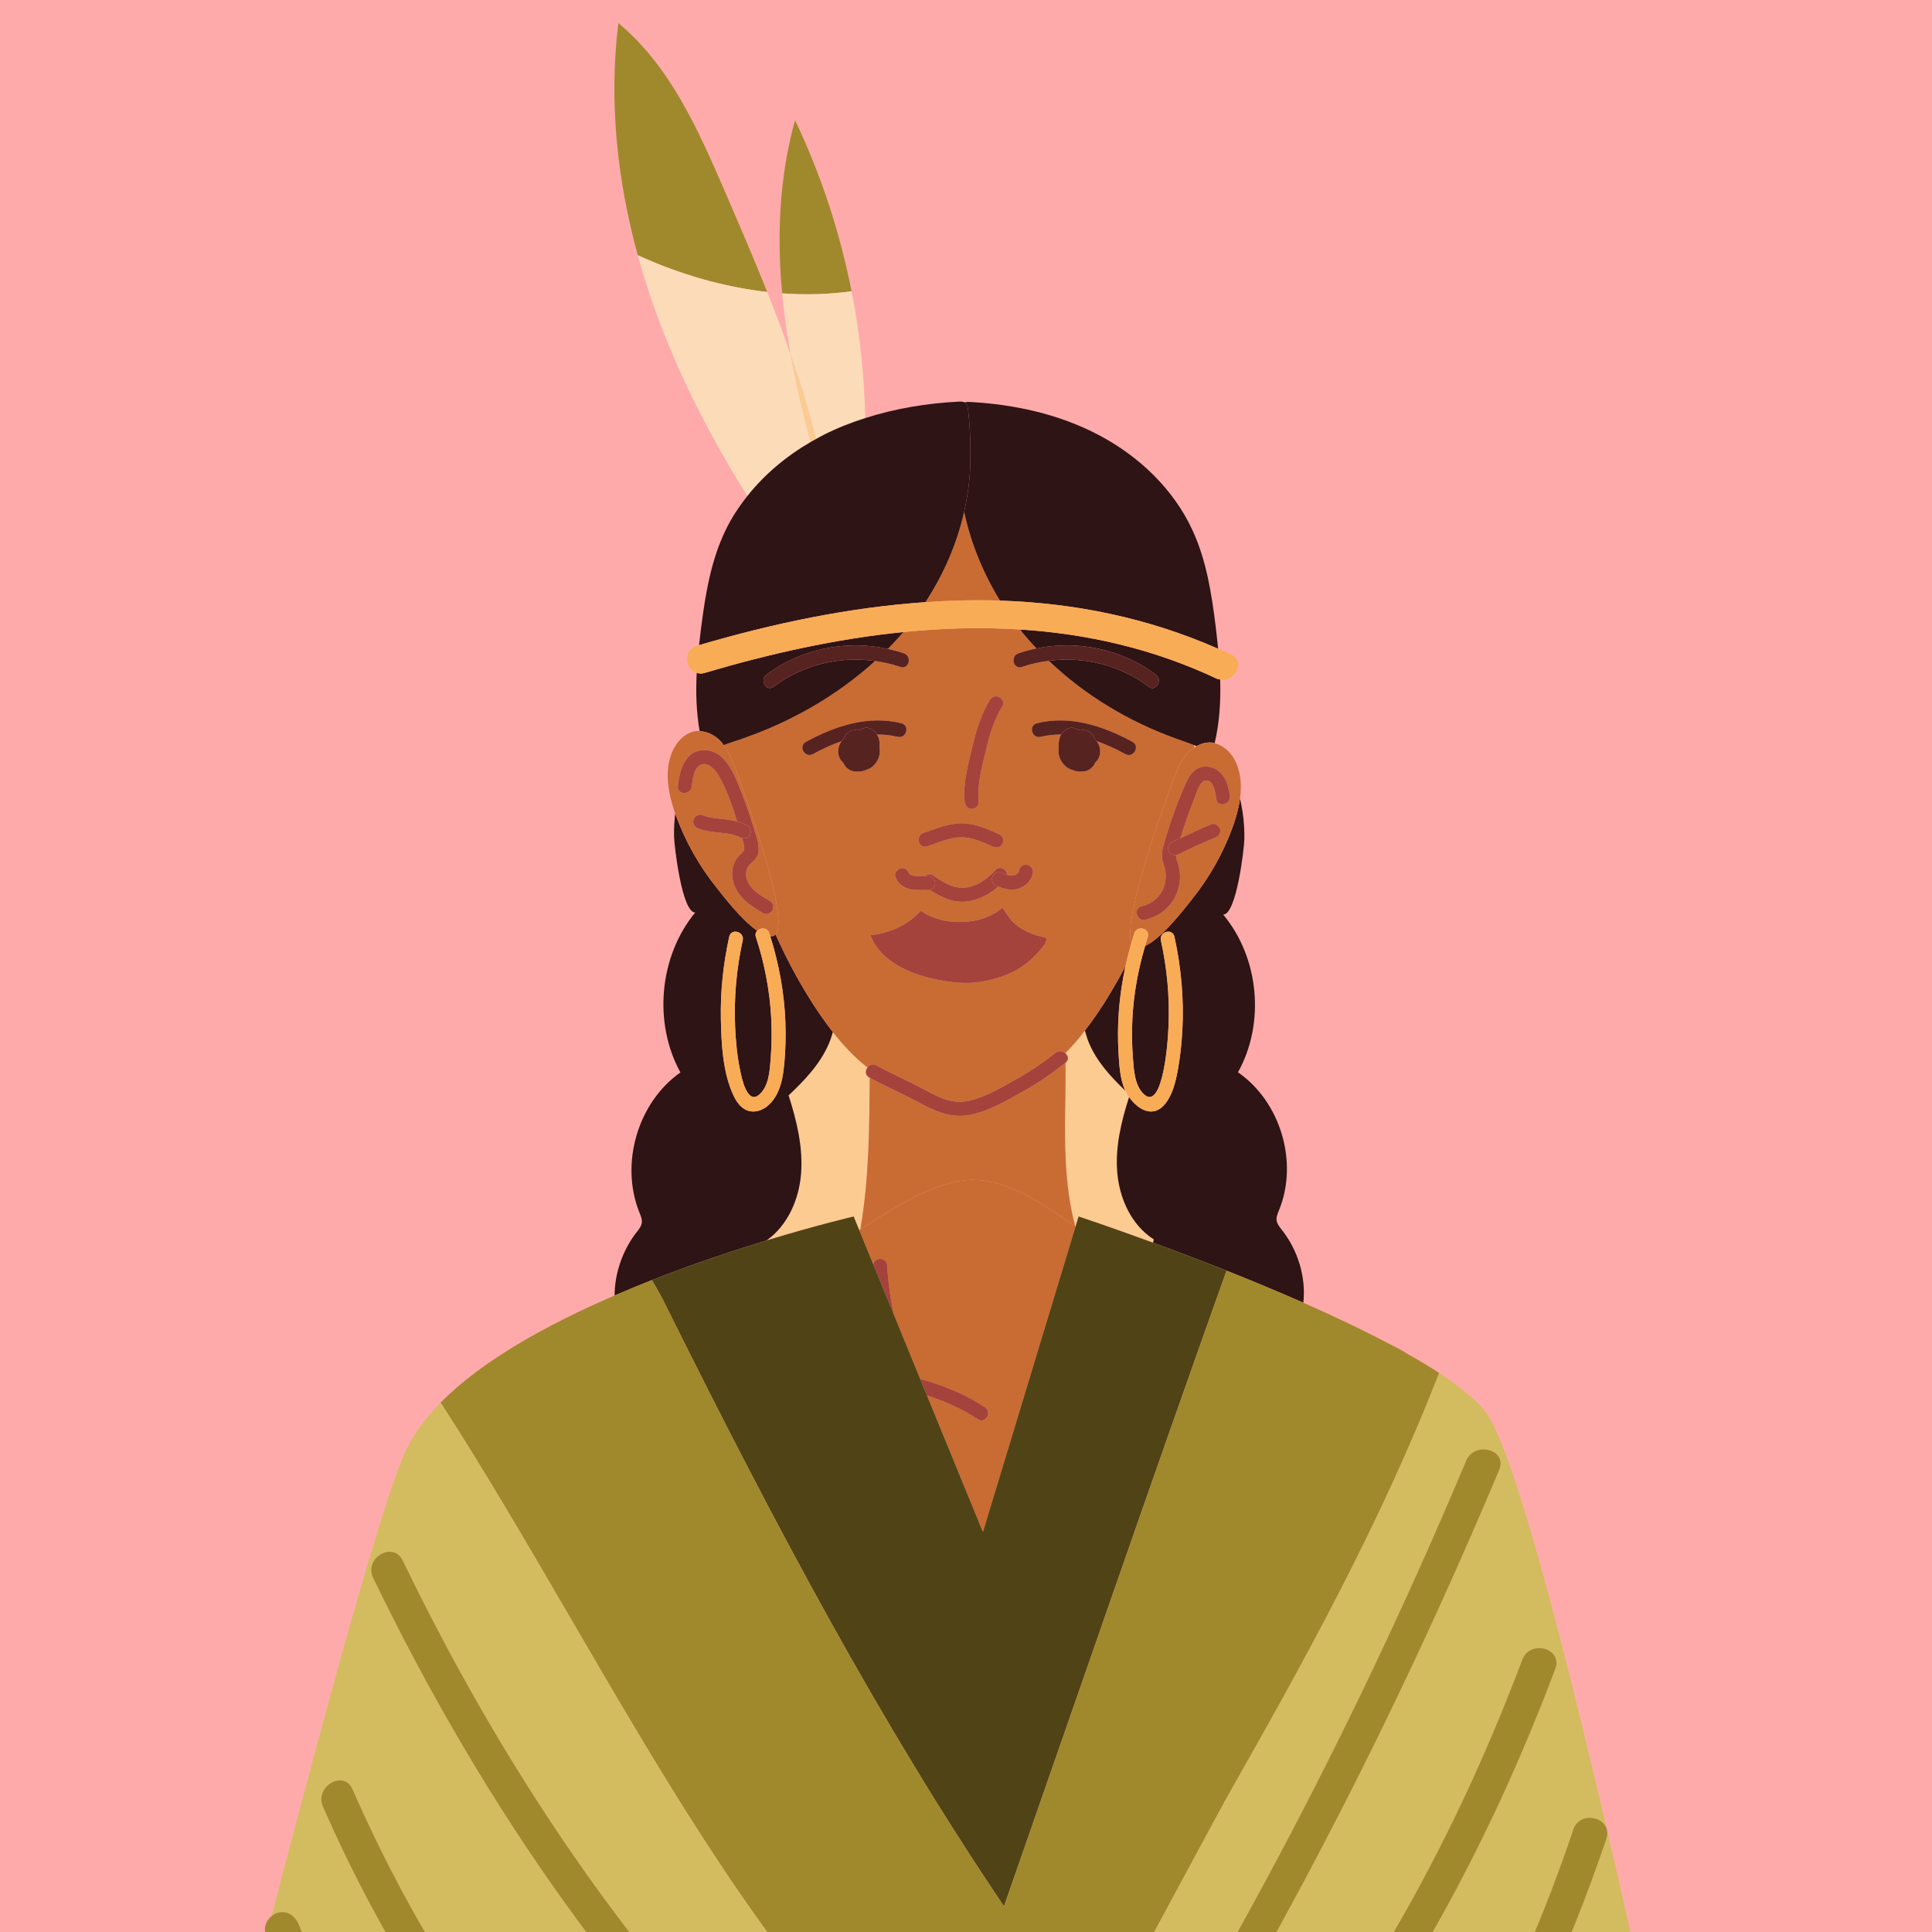 <?xml version="1.0" encoding="UTF-8" standalone="no"?>
<!-- Created with Inkscape (http://www.inkscape.org/) -->

<svg
   width="500"
   height="500"
   viewBox="0 0 500 500"
   version="1.1"
   id="svg348"
   inkscape:version="1.1 (c68e22c387, 2021-05-23)"
   sodipodi:docname="canvas.svg"
   xmlns:inkscape="http://www.inkscape.org/namespaces/inkscape"
   xmlns:sodipodi="http://sodipodi.sourceforge.net/DTD/sodipodi-0.dtd"
   xmlns="http://www.w3.org/2000/svg"
   xmlns:svg="http://www.w3.org/2000/svg">
  <sodipodi:namedview
     id="namedview350"
     pagecolor="#ffffff"
     bordercolor="#666666"
     borderopacity="1.0"
     inkscape:pageshadow="2"
     inkscape:pageopacity="0.0"
     inkscape:pagecheckerboard="true"
     inkscape:document-units="px"
     showgrid="false"
     units="px"
     scale-x="3.88"
     inkscape:showpageshadow="false"
     inkscape:zoom="0.5"
     inkscape:cx="-21"
     inkscape:cy="231"
     inkscape:window-width="1366"
     inkscape:window-height="705"
     inkscape:window-x="-8"
     inkscape:window-y="-8"
     inkscape:window-maximized="1"
     inkscape:current-layer="svg348"
     showguides="true"
     inkscape:guide-bbox="true">
    <sodipodi:guide
       position="330.926,474.544"
       orientation="0,-1"
       id="guide899" />
    <sodipodi:guide
       position="249.962,774.357"
       orientation="1,0"
       id="guide25349" />
    <sodipodi:guide
       position="520.431,0.783"
       orientation="0,-1"
       id="guide39516" />
  </sodipodi:namedview>
  <!-- Layer 1 starts here -->
  <g
     inkscape:label="Layer 1"
     inkscape:groupmode="layer"
     id="layer1">
    <rect
       style="fill:#ffaaaa;stroke-width:0;stroke-miterlimit:4;stroke-dasharray:none"
       id="rect2109"
       width="500"
       height="500"
       x="0"
       y="0" />
  </g>
    <!-- Layer 1 ends here --><!-- Layer 2 starts here --><defs
     id="defs345">
    <clipPath
       clipPathUnits="userSpaceOnUse"
       id="clipPath50">
      <path
         d="m 5277.23,36063.9 c -2.39,-6.5 -870.14,-2128.1 712.73,-2981.6 60.59,-93.3 267.28,-333.2 766.79,-270.8 149.08,-143.2 343.89,-182.4 538.71,-133.1 89.69,-43.3 301.73,-124.7 554.75,-75.4 252.43,-49.3 464.46,32.1 554.15,75.4 197.19,-49.9 391.41,-8.3 538.71,133.1 499.51,-62.4 706.2,177.5 767.38,270.8 1582.85,853.5 714.55,2975.1 712.15,2981.6 -232.2,599.3 -740.07,924.2 -1260.96,1098.8 -509.61,170.5 -1031.69,196 -1311.43,194.8 -280.35,1.2 -802.43,-24.3 -1311.44,-194.8 -553.56,-185.3 -1028.72,-499.5 -1261.54,-1098.8 z"
         clip-rule="evenodd"
         id="path48" />
    </clipPath>
    <clipPath
       clipPathUnits="userSpaceOnUse"
       id="clipPath296">
      <path
         d="m 11350.3,36063.9 c -2.3,-6.5 -870.1,-2128.1 712.8,-2981.6 60.6,-93.3 267.8,-333.2 766.8,-270.8 149,-143.2 344.5,-182.4 539.3,-133.1 89.1,-43.3 301.7,-124.7 554.1,-75.4 253,-49.3 465.1,32.1 554.2,75.4 197.2,-49.9 392,-8.3 539.3,133.1 499.5,-62.4 706.2,177.5 766.8,270.8 1582.8,853.5 715.1,2975.1 712.7,2981.6 -232.8,599.3 -740.1,924.2 -1261.5,1098.8 -509.1,170.5 -1031.1,196 -1311.5,194.8 -280.3,1.2 -801.8,-24.3 -1311.4,-194.8 -553,-185.3 -1028.7,-499.5 -1261.6,-1098.8 z"
         clip-rule="evenodd"
         id="path294" />
    </clipPath>
    <clipPath
       clipPathUnits="userSpaceOnUse"
       id="clipPath4324">
      <path
         d="m 17428.2,36063.9 c -2.4,-6.5 -870.7,-2128.1 712.2,-2981.6 60.5,-93.3 267.8,-333.2 766.7,-270.8 149.7,-143.2 344.5,-182.4 539.3,-133.1 89.1,-43.3 301.8,-124.7 554.2,-75.4 253,-49.3 465.1,32.1 554.7,75.4 196.6,-49.9 391.4,-8.3 538.7,133.1 499.6,-62.4 706.3,177.5 766.8,270.8 1582.9,853.5 715.1,2975.1 712.8,2981.6 -232.9,599.3 -740.1,924.2 -1261.6,1098.8 -509,170.5 -1031.1,196 -1311.4,194.8 -280.4,1.2 -801.8,-24.3 -1311.4,-194.8 -553,-185.3 -1028.8,-499.5 -1261,-1098.8 z"
         clip-rule="evenodd"
         id="path4322" />
    </clipPath>
    <clipPath
       clipPathUnits="userSpaceOnUse"
       id="clipPath550">
      <path
         d="m 23503.7,36063.9 c -2.4,-6.5 -870.1,-2128.1 712.7,-2981.6 60.6,-93.3 267.3,-333.2 766.8,-270.8 149.1,-143.2 344.5,-182.4 539.3,-133.1 89.1,-43.3 301.2,-124.7 554.2,-75.4 252.4,-49.3 465,32.1 554.1,75.4 196.6,-49.9 391.4,-8.3 539.3,133.1 498.9,-62.4 705.6,177.5 766.8,270.8 1582.9,853.5 714.5,2975.1 712.2,2981.6 -232.3,599.3 -740.1,924.2 -1261,1098.8 -509.6,170.5 -1031.7,196 -1311.4,194.8 -280.4,1.2 -802.5,-24.3 -1311.5,-194.8 -553.5,-185.3 -1028.7,-499.5 -1261.5,-1098.8 z"
         clip-rule="evenodd"
         id="path548" />
    </clipPath>
    <clipPath
       clipPathUnits="userSpaceOnUse"
       id="clipPath806">
      <path
         d="m 29576.8,36063.9 c -2.4,-6.5 -870.1,-2128.1 712.8,-2981.6 60.5,-93.3 267.2,-333.2 766.7,-270.8 149.1,-143.2 344.5,-182.4 539.3,-133.1 89.1,-43.3 301.2,-124.7 554.2,-75.4 253,-49.3 465.1,32.1 554.1,75.4 197.2,-49.9 392,-8.3 539.3,133.1 499.6,-62.4 706.3,177.5 766.8,270.8 1582.9,853.5 715.1,2975.1 712.8,2981.6 -232.9,599.3 -740.1,924.2 -1261.6,1098.8 -509,170.5 -1031.1,196 -1311.4,194.8 -280.4,1.2 -802.4,-24.3 -1311.5,-194.8 -552.9,-185.3 -1028.7,-499.5 -1261.5,-1098.8 z"
         clip-rule="evenodd"
         id="path804" />
    </clipPath>
    <clipPath
       clipPathUnits="userSpaceOnUse"
       id="clipPath3072">
      <path
         d="m 5277.23,26303 c -2.39,-6 -870.14,-2127.5 712.73,-2981.6 60.59,-93.3 267.28,-333.2 766.79,-270.9 149.08,-142.5 343.89,-182.3 538.71,-133 89.69,-43.4 301.73,-124.8 554.75,-74.9 252.43,-49.9 464.46,31.5 554.15,74.9 197.19,-49.9 391.41,-8.3 538.71,133 499.51,-62.3 706.2,177.6 767.38,270.9 1582.85,854.1 714.55,2975.6 712.15,2981.6 -232.2,599.3 -740.07,924.2 -1260.96,1098.8 -509.61,170.4 -1031.69,196 -1311.43,195.4 -280.35,0.6 -802.43,-25 -1311.44,-195.4 -553.56,-185.3 -1028.72,-499.5 -1261.54,-1098.8 z"
         clip-rule="evenodd"
         id="path3070" />
    </clipPath>
    <clipPath
       clipPathUnits="userSpaceOnUse"
       id="clipPath2834">
      <path
         d="m 11350.3,26303 c -2.3,-6 -870.1,-2127.5 712.8,-2981.6 60.6,-93.3 267.8,-333.2 766.8,-270.9 149,-142.5 344.5,-182.3 539.3,-133 89.1,-43.4 301.7,-124.8 554.1,-74.9 253,-49.9 465.1,31.5 554.2,74.9 197.2,-49.9 392,-8.3 539.3,133 499.5,-62.3 706.2,177.6 766.8,270.9 1582.8,854.1 715.1,2975.6 712.7,2981.6 -232.8,599.3 -740.1,924.2 -1261.5,1098.8 -509.1,170.4 -1031.1,196 -1311.5,195.4 -280.3,0.6 -801.8,-25 -1311.4,-195.4 -553,-185.3 -1028.7,-499.5 -1261.6,-1098.8 z"
         clip-rule="evenodd"
         id="path2832" />
    </clipPath>
    <clipPath
       clipPathUnits="userSpaceOnUse"
       id="clipPath2552">
      <path
         d="m 17428.2,26303 c -2.4,-6 -870.7,-2127.5 712.2,-2981.6 60.5,-93.3 267.8,-333.2 766.7,-270.9 149.7,-142.5 344.5,-182.3 539.3,-133 89.1,-43.4 301.8,-124.8 554.2,-74.9 253,-49.9 465.1,31.5 554.7,74.9 196.6,-49.9 391.4,-8.3 538.7,133 499.6,-62.3 706.3,177.6 766.8,270.9 1582.9,854.1 715.1,2975.6 712.8,2981.6 -232.9,599.3 -740.1,924.2 -1261.6,1098.8 -509,170.4 -1031.1,196 -1311.4,195.4 -280.4,0.6 -801.8,-25 -1311.4,-195.4 -553,-185.3 -1028.8,-499.5 -1261,-1098.8 z"
         clip-rule="evenodd"
         id="path2550" />
    </clipPath>
    <clipPath
       clipPathUnits="userSpaceOnUse"
       id="clipPath2074">
      <path
         d="m 23503.7,26303 c -2.4,-6 -870.1,-2127.5 712.7,-2981.6 60.6,-93.3 267.3,-333.2 766.8,-270.9 149.1,-142.5 344.5,-182.3 539.3,-133 89.1,-43.4 301.2,-124.8 554.2,-74.9 252.4,-49.9 465,31.5 554.1,74.9 196.6,-49.9 391.4,-8.3 539.3,133 498.9,-62.3 705.6,177.6 766.8,270.9 1582.9,854.1 714.5,2975.6 712.2,2981.6 -232.3,599.3 -740.1,924.2 -1261,1098.8 -509.6,170.4 -1031.7,196 -1311.4,195.4 -280.4,0.6 -802.5,-25 -1311.5,-195.4 -553.5,-185.3 -1028.7,-499.5 -1261.5,-1098.8 z"
         clip-rule="evenodd"
         id="path2072" />
    </clipPath>
    <clipPath
       clipPathUnits="userSpaceOnUse"
       id="clipPath2314">
      <path
         d="m 29576.8,26303 c -2.4,-6 -870.1,-2127.5 712.8,-2981.6 60.5,-93.3 267.2,-333.2 766.7,-270.9 149.1,-142.5 344.5,-182.3 539.3,-133 89.1,-43.4 301.2,-124.8 554.2,-74.9 253,-49.9 465.1,31.5 554.1,74.9 197.2,-49.9 392,-8.3 539.3,133 499.6,-62.3 706.3,177.6 766.8,270.9 1582.9,854.1 715.1,2975.6 712.8,2981.6 -232.9,599.3 -740.1,924.2 -1261.6,1098.8 -509,170.4 -1031.1,196 -1311.4,195.4 -280.4,0.6 -802.4,-25 -1311.5,-195.4 -552.9,-185.3 -1028.7,-499.5 -1261.5,-1098.8 z"
         clip-rule="evenodd"
         id="path2312" />
    </clipPath>
    <clipPath
       clipPathUnits="userSpaceOnUse"
       id="clipPath4054">
      <path
         d="m 5277.23,16370.4 c -2.39,-5.9 -870.14,-2128.1 712.73,-2981.6 60.59,-93.3 267.28,-333.2 766.79,-270.9 149.08,-143.1 343.89,-182.3 538.71,-133 89.69,-43.4 301.73,-124.7 554.75,-75.4 252.43,-49.3 464.46,32 554.15,75.4 197.19,-49.9 391.41,-8.3 538.71,133 499.51,-62.3 706.2,177.6 767.38,270.9 1582.85,853.5 714.55,2975.7 712.15,2981.6 -232.2,599.3 -740.07,924.2 -1260.96,1098.8 -509.61,170.5 -1031.69,196 -1311.43,195.4 -280.35,0.6 -802.43,-24.9 -1311.44,-195.4 -553.56,-185.3 -1028.72,-499.5 -1261.54,-1098.8 z"
         clip-rule="evenodd"
         id="path4052" />
    </clipPath>
    <clipPath
       clipPathUnits="userSpaceOnUse"
       id="clipPath4856">
      <path
         d="m 11350.3,16370.4 c -2.3,-5.9 -870.1,-2128.1 712.8,-2981.6 60.6,-93.3 267.8,-333.2 766.8,-270.9 149,-143.1 344.5,-182.3 539.3,-133 89.1,-43.4 301.7,-124.7 554.1,-75.4 253,-49.3 465.1,32 554.2,75.4 197.2,-49.9 392,-8.3 539.3,133 499.5,-62.3 706.2,177.6 766.8,270.9 1582.8,853.5 715.1,2975.7 712.7,2981.6 -232.8,599.3 -740.1,924.2 -1261.5,1098.8 -509.1,170.5 -1031.1,196 -1311.5,195.4 -280.3,0.6 -801.8,-24.9 -1311.4,-195.4 -553,-185.3 -1028.7,-499.5 -1261.6,-1098.8 z"
         clip-rule="evenodd"
         id="path4854" />
    </clipPath>
    <clipPath
       clipPathUnits="userSpaceOnUse"
       id="clipPath3310">
      <path
         d="m 17428.2,16370.4 c -2.4,-5.9 -870.7,-2128.1 712.2,-2981.6 60.5,-93.3 267.8,-333.2 766.7,-270.9 149.7,-143.1 344.5,-182.3 539.3,-133 89.1,-43.4 301.8,-124.7 554.2,-75.4 253,-49.3 465.1,32 554.7,75.4 196.6,-49.9 391.4,-8.3 538.7,133 499.6,-62.3 706.3,177.6 766.8,270.9 1582.9,853.5 715.1,2975.7 712.8,2981.6 -232.9,599.3 -740.1,924.2 -1261.6,1098.8 -509,170.5 -1031.1,196 -1311.4,195.4 -280.4,0.6 -801.8,-24.9 -1311.4,-195.4 -553,-185.3 -1028.8,-499.5 -1261,-1098.8 z"
         clip-rule="evenodd"
         id="path3308" />
    </clipPath>
    <clipPath
       clipPathUnits="userSpaceOnUse"
       id="clipPath3564">
      <path
         d="m 23503.7,16370.4 c -2.4,-5.9 -870.1,-2128.1 712.7,-2981.6 60.6,-93.3 267.3,-333.2 766.8,-270.9 149.1,-143.1 344.5,-182.3 539.3,-133 89.1,-43.4 301.2,-124.7 554.2,-75.4 252.4,-49.3 465,32 554.1,75.4 196.6,-49.9 391.4,-8.3 539.3,133 498.9,-62.3 705.6,177.6 766.8,270.9 1582.9,853.5 714.5,2975.7 712.2,2981.6 -232.3,599.3 -740.1,924.2 -1261,1098.8 -509.6,170.5 -1031.7,196 -1311.4,195.4 -280.4,0.6 -802.5,-24.9 -1311.5,-195.4 -553.5,-185.3 -1028.7,-499.5 -1261.5,-1098.8 z"
         clip-rule="evenodd"
         id="path3562" />
    </clipPath>
    <clipPath
       clipPathUnits="userSpaceOnUse"
       id="clipPath3818">
      <path
         d="m 29576.8,16370.4 c -2.4,-5.9 -870.1,-2128.1 712.8,-2981.6 60.5,-93.3 267.2,-333.2 766.7,-270.9 149.1,-143.1 344.5,-182.3 539.3,-133 89.1,-43.4 301.2,-124.7 554.2,-75.4 253,-49.3 465.1,32 554.1,75.4 197.2,-49.9 392,-8.3 539.3,133 499.6,-62.3 706.3,177.6 766.8,270.9 1582.9,853.5 715.1,2975.7 712.8,2981.6 -232.9,599.3 -740.1,924.2 -1261.6,1098.8 -509,170.5 -1031.1,196 -1311.4,195.4 -280.4,0.6 -802.4,-24.9 -1311.5,-195.4 -552.9,-185.3 -1028.7,-499.5 -1261.5,-1098.8 z"
         clip-rule="evenodd"
         id="path3816" />
    </clipPath>
    <clipPath
       clipPathUnits="userSpaceOnUse"
       id="clipPath1044">
      <path
         d="m 5277.23,6609.5 c -2.39,-6 -870.14,-2127.6 712.73,-2981.1 60.59,-93.8 267.28,-333.8 766.79,-271.4 149.08,-142.5 343.89,-181.7 538.71,-133 89.69,-43.4 301.73,-124.8 554.75,-74.9 252.43,-49.9 464.46,31.5 554.15,74.9 197.19,-49.3 391.41,-8.4 538.71,133 499.51,-62.4 706.2,177.6 767.38,271.4 1582.85,853.5 714.55,2975.1 712.15,2981.1 -232.2,599.2 -740.07,924.1 -1260.96,1098.8 -509.61,170.4 -1031.69,196.6 -1311.43,195.4 -280.35,1.2 -802.43,-25 -1311.44,-195.4 C 5985.21,7522.9 5510.05,7208.7 5277.23,6609.5 Z"
         clip-rule="evenodd"
         id="path1042" />
    </clipPath>
    <clipPath
       clipPathUnits="userSpaceOnUse"
       id="clipPath4578">
      <path
         d="m 11350.3,6609.5 c -2.3,-6 -870.1,-2127.6 712.8,-2981.1 60.6,-93.8 267.8,-333.8 766.8,-271.4 149,-142.5 344.5,-181.7 539.3,-133 89.1,-43.4 301.7,-124.8 554.1,-74.9 253,-49.9 465.1,31.5 554.2,74.9 197.2,-49.3 392,-8.4 539.3,133 499.5,-62.4 706.2,177.6 766.8,271.4 1582.8,853.5 715.1,2975.1 712.7,2981.1 -232.8,599.2 -740.1,924.1 -1261.5,1098.8 -509.1,170.4 -1031.1,196.6 -1311.5,195.4 -280.3,1.2 -801.8,-25 -1311.4,-195.4 -553,-185.4 -1028.7,-499.6 -1261.6,-1098.8 z"
         clip-rule="evenodd"
         id="path4576" />
    </clipPath>
    <clipPath
       clipPathUnits="userSpaceOnUse"
       id="clipPath1832">
      <path
         d="m 17428.2,6609.5 c -2.4,-6 -870.7,-2127.6 712.2,-2981.1 60.5,-93.8 267.8,-333.8 766.7,-271.4 149.7,-142.5 344.5,-181.7 539.3,-133 89.1,-43.4 301.8,-124.8 554.2,-74.9 253,-49.9 465.1,31.5 554.7,74.9 196.6,-49.3 391.4,-8.4 538.7,133 499.6,-62.4 706.3,177.6 766.8,271.4 1582.9,853.5 715.1,2975.1 712.8,2981.1 -232.9,599.2 -740.1,924.1 -1261.6,1098.8 -509,170.4 -1031.1,196.6 -1311.4,195.4 -280.4,1.2 -801.8,-25 -1311.4,-195.4 -553,-185.4 -1028.8,-499.6 -1261,-1098.8 z"
         clip-rule="evenodd"
         id="path1830" />
    </clipPath>
    <clipPath
       clipPathUnits="userSpaceOnUse"
       id="clipPath1582">
      <path
         d="m 23503.7,6609.5 c -2.4,-6 -870.1,-2127.6 712.7,-2981.1 60.6,-93.8 267.3,-333.8 766.8,-271.4 149.1,-142.5 344.5,-181.7 539.3,-133 89.1,-43.4 301.2,-124.8 554.2,-74.9 252.4,-49.9 465,31.5 554.1,74.9 196.6,-49.3 391.4,-8.4 539.3,133 498.9,-62.4 705.6,177.6 766.8,271.4 1582.9,853.5 714.5,2975.1 712.2,2981.1 -232.3,599.2 -740.1,924.1 -1261,1098.8 -509.6,170.4 -1031.7,196.6 -1311.4,195.4 -280.4,1.2 -802.5,-25 -1311.5,-195.4 -553.5,-185.4 -1028.7,-499.6 -1261.5,-1098.8 z"
         clip-rule="evenodd"
         id="path1580" />
    </clipPath>
    <clipPath
       clipPathUnits="userSpaceOnUse"
       id="clipPath1324">
      <path
         d="m 29576.8,6609.5 c -2.4,-6 -870.1,-2127.6 712.8,-2981.1 60.5,-93.8 267.2,-333.8 766.7,-271.4 149.1,-142.5 344.5,-181.7 539.3,-133 89.1,-43.4 301.2,-124.8 554.2,-74.9 253,-49.9 465.1,31.5 554.1,74.9 197.2,-49.3 392,-8.4 539.3,133 499.6,-62.4 706.3,177.6 766.8,271.4 1582.9,853.5 715.1,2975.1 712.8,2981.1 -232.9,599.2 -740.1,924.1 -1261.6,1098.8 -509,170.4 -1031.1,196.6 -1311.4,195.4 -280.4,1.2 -802.4,-25 -1311.5,-195.4 -552.9,-185.4 -1028.7,-499.6 -1261.5,-1098.8 z"
         clip-rule="evenodd"
         id="path1322" />
    </clipPath>
    <clipPath
       clipPathUnits="userSpaceOnUse"
       id="clipPath3574">
      <path
         d="m 9521.88,6263.79 c 95.55,-98.42 171.63,-121.41 266.98,0 112.38,-4.69 180.14,-77.48 229.64,-178.05 -95.27,-344.73 -564.56,-399.4 -684.55,0 63.34,83.48 126.36,156.07 187.93,178.05"
         id="path3572" />
    </clipPath>
    <clipPath
       clipPathUnits="userSpaceOnUse"
       id="clipPath3372">
      <path
         d="m 9524.57,5675.14 307.44,4.1 c 49.03,65.42 0.83,289.01 12.31,487.8 l -336.15,-20.5 c 2.58,-194.58 -36.89,-405.82 16.4,-471.4 m 541.13,-1276.74 -377.15,-27.08 -4.11,-73.53 -257.51,-11.18 5.32,79.79 h -209.8 c 74.89,548.19 145.66,1022.91 285.72,1305.09 l 323.84,7.75 c 104.55,-196.15 259.49,-712.43 233.69,-1280.84"
         id="path3370" />
    </clipPath>
    <clipPath
       clipPathUnits="userSpaceOnUse"
       id="clipPath3418">
      <path
         d="m 9594.43,5858.36 -25.21,-84.26 -4.62,-15.31 -26.02,-86.5 252.77,10.54 3.67,13.09 4.31,15.48 45.16,160.37 -250.06,-13.41 m 203.46,-194.2 -20.42,-94.31 -1.6,-7.66 -4.46,-20.59 -9.11,-41.96 -146.48,-676.11 -14.2,-65.59 -2.4,-11.17 -1.75,-7.83 -21.07,-97.17 -11.8,-54.57 -11.97,-55.06 -3.35,-15.64 -8.31,-38.3 -360.78,71.02 c 2.39,13.24 4.61,26.48 7.17,39.73 0.81,5.27 1.75,10.37 2.72,15.64 3.83,20.42 7.81,40.85 11.81,61.11 2.71,14.37 5.58,28.72 8.61,42.93 5.58,28.57 11.49,56.97 17.71,85.05 0.48,2.72 1.11,5.27 1.76,7.82 1.28,6.23 2.55,12.44 3.98,18.51 3.2,14.37 6.39,28.56 9.58,42.76 60.01,259.47 136.44,498.35 237.29,706.13 8.46,17.39 17.07,34.62 25.85,51.54 3.03,5.9 6.22,11.81 9.26,17.71 1.27,2.39 2.54,4.95 3.82,7.34 3.35,6.22 6.7,12.45 10.22,18.67 h 267.92"
         id="path3416" />
    </clipPath>
    <clipPath
       clipPathUnits="userSpaceOnUse"
       id="clipPath1414">
      <path
         d="m 7337.48,1900.74 -301.12,291.83 c -69.1,254.59 -176.66,414.67 -363.78,431.3 -10.22,52.79 -10.24,107.12 -1.61,162.75 l -80.04,1.6 c -3.04,-53.43 0.78,-103.92 -39.26,-154.69 -54.96,-16.11 -100.16,-11.53 -130.33,-37.05 l 64.33,-209.47 292.07,-277.15 -15.7,370.61 234.53,-348.06 c 51.46,-110.99 167.28,-193.02 302.91,-281.01 -12.96,-43.62 -13.06,-92.34 5.39,-110.27 8.43,1.44 12.83,8.31 14.13,19.34 -1.02,-13.27 2.93,-22.82 9.94,-30.08 9.28,6.14 12.06,17.62 11,32.23 5.86,-15.44 13.94,-25.78 25.12,-29 8.71,8.33 9.59,19.9 4.72,33.83 5.1,-12.4 12.62,-20.41 25.11,-19.33 18.3,12.76 3.21,56.33 -7.85,87.82 21.91,-6.07 51.39,-20.22 58.1,-1.61 -33.01,26.68 -80.28,59.77 -107.66,66.41 m -953.35,657.07 28.26,-109.57 c -64.42,-149.31 -131.79,-284.92 -194.67,-389.95 -75.17,-90.51 -185.16,-170.28 -307.81,-235.24 l -7.85,24.17 7.85,-24.17 c 12.1,-66.13 -9.3,-137.49 -31.36,-181.55 -9.74,1.23 9.33,54.09 4.18,87.02 -12.49,-27.97 -33.13,-84.79 -42.91,-84.87 -9.17,7.07 4.72,60.33 13.61,95.61 l -56.53,-71.97 c -13.12,10.43 11.5,64.89 30.35,100.97 l -60.71,-78.41 c -12.51,14.37 32.91,94.48 63.85,138.57 -29.03,-13.01 -65.01,-30.38 -77.46,-19.34 44.36,31.31 99.3,67.47 141.28,62.31 l 307.81,306.14 c 55.7,150.79 97.45,276.81 182.11,380.28"
         id="path1412" />
    </clipPath>
    <clipPath
       clipPathUnits="userSpaceOnUse"
       id="clipPath1478">
      <path
         d="m 6962.32,3215.39 -2.12,-10.54 -7.8,-37.95 -2.63,-12.81 -21.61,-105.9 -2.64,-13.06 -1.64,-8.17 -5.14,-24.74 -4.03,-19.48 -2.5,-12.57 -7.92,-39.06 c 0,0 -12.18,-5.65 -30.52,-14.32 -3.64,-1.76 -7.54,-3.52 -11.56,-5.53 -12.32,-5.77 -26.51,-12.56 -41.33,-19.46 -7.54,-3.53 -15.2,-7.17 -22.86,-10.81 -48.37,-22.74 -95.6,-44.85 -97.86,-45.6 l -180.65,-31.4 -4.65,72.22 -153.87,-17.33 c 0,0 -1.52,10.55 -3.9,26.88 -0.51,4.03 -1.13,8.42 -1.88,13.07 -3.77,26.25 -8.81,61.42 -13.07,92.2 -0.63,4.4 -1.26,8.79 -1.89,12.94 -4.26,30.65 -7.54,54.4 -7.54,55.9 0,4.78 167.97,92.71 167.97,92.71 l -56.54,47.11 5.4,15.2 4.41,12.56 17.83,50.88 11.18,31.65 4.39,12.31 24.88,70.85 1,2.77 2.77,-0.26 56.66,-5.89 39.31,-4.03 50,-5.14 246.97,-25.51 -17.84,-65.7 -3.27,-12.18 -7.41,-27.26 -6.03,-21.99 39.32,-5.53 20.85,-3 27.76,-4.03"
         id="path1476" />
    </clipPath>
    <clipPath
       clipPathUnits="userSpaceOnUse"
       id="clipPath1694">
      <path
         d="M 7098.11,1455.66 6991.34,917.48 c -183.16,-15.171 -303.05,19.942 -398.21,55.051 -143.31,52.879 -230.51,105.759 -393.2,-13.16 l -116.2,486.629 60.17,181.62 27.88,84.05 2.15,6.44 5.65,17.28 4.27,12.63 15.2,45.89 151.62,457.74 -144.46,125.69 c 20.59,24.49 40.07,48.21 59.42,71.15 40.07,47.44 79.52,91.14 126.62,129.29 3.27,2.71 6.67,5.42 10.05,7.87 4.02,3.35 8.17,6.44 12.44,9.41 1.64,1.42 3.39,2.58 5.02,3.87 9.05,6.31 18.22,12.63 27.9,18.69 9.54,6.05 19.34,11.85 29.64,17.53 79.39,-103.25 192.2,-136 305.63,-4.25 l 17.97,-13.93 28.51,-22.04 5.03,-3.87 12.81,-9.93 10.18,-7.72 63.18,-48.86 73.87,-56.98 -131.9,-235.26 13.56,-30.29 5.66,-12.5 2.39,-5.28 5.64,-12.64 101.51,-226.1 -25.13,-77.34 43.6,-136.25 15.82,-49.51 4.03,-12.63 4.64,-14.56 2.14,-6.45 5.02,-15.85 4.15,-12.89 16.7,-52.34 35.8,-112.02"
         id="path1692" />
    </clipPath>
  </defs>
  <g
     id="g602"
     transform="matrix(0.192,0,0,-0.192,-2680.086,2937.493)" />
  <g
     id="g622"
     transform="matrix(0.191,0,0,-0.191,-2680.086,2937.493)" />
  <g
     id="g1784"
     transform="matrix(0.301,0,0,-0.301,-4498.394,1944.075)" />
  <g
     id="g5279">
    <path
       d="m 281.962,270.223 c -0.5,-1.141 -0.871,-2.322 -1.181,-3.523 -1.571,2.042 -3.242,4.013 -5.064,5.844 0,0.01 0,0.03 0,0.05 0.731,0.63 1.001,1.681 0.03,2.442 0,0.01 0,0.01 -0.01,0.01 0.03,2.662 0.05,5.314 -0.01,7.916 -0.23,11.539 -0.4,23.347 2.532,34.416 0.03,0.02 0.06,0.04 0.09,0.06 l 0.791,-2.612 c 0,0 7.846,2.592 19.284,6.785 0.06,-0.28 0.11,-0.57 0.17,-0.861 -5.754,-3.663 -8.887,-10.528 -9.447,-17.323 -0.55,-6.615 1.031,-13.19 3.062,-19.515 -0.37,-0.53 -0.691,-1.071 -0.961,-1.631 -3.713,-3.533 -7.235,-7.376 -9.287,-12.059"
       style="fill:#fbcb92;fill-opacity:1;fill-rule:nonzero;stroke:none;stroke-width:0.1"
       id="path66" />
    <path
       d="m 211.199,113.616 c -1.851,-7.386 -4.073,-14.691 -6.585,-21.916 1.371,7.636 3.162,15.191 5.164,22.707 0.47,-0.28 0.941,-0.53 1.421,-0.791"
       style="fill:#fbcb92;fill-opacity:1;fill-rule:nonzero;stroke:none;stroke-width:0.1"
       id="path70" />
    <path
       d="m 309.673,193.106 c -0.19,-0.07 -0.37,-0.17 -0.56,-0.25 -0.03,0.23 -0.07,0.45 -0.1,0.681 0.22,-0.15 0.44,-0.3 0.66,-0.43"
       style="fill:#fbcb92;fill-opacity:1;fill-rule:nonzero;stroke:none;stroke-width:0.1"
       id="path72" />
    <path
       d="m 222.358,318.329 c 0.1,-0.07 0.2,-0.13 0.3,-0.19 2.262,-12.95 2.312,-26.099 2.432,-39.219 -0.04,-0.02 -0.08,-0.04 -0.12,-0.06 -1.121,-0.61 -1.061,-1.811 -0.46,-2.602 -3.383,-2.632 -6.325,-5.794 -8.967,-9.167 -0.29,1.041 -0.63,2.062 -1.061,3.062 -2.252,5.234 -6.275,9.457 -10.398,13.33 2.102,6.575 3.783,13.46 3.222,20.355 -0.55,6.675 -3.523,13.39 -8.927,17.183 13.3,-4.043 22.547,-6.195 22.547,-6.195 l 1.431,3.503"
       style="fill:#fbcb92;fill-opacity:1;fill-rule:nonzero;stroke:none;stroke-width:0.1"
       id="path80" />
    <path
       d="m 308.442,232.785 c -1.841,2.302 -7.676,10.007 -12.079,12.019 -1.821,6.165 -2.992,12.509 -3.302,18.944 -0.17,3.503 -0.12,7.005 0.17,10.488 0.23,2.922 0.49,6.745 2.772,8.907 3.322,3.152 4.824,-4.603 5.244,-6.745 0.691,-3.613 1.021,-7.315 1.171,-10.988 0.3,-7.406 -0.38,-14.801 -1.981,-22.036 -0.5,-2.282 3.002,-3.242 3.503,-0.961 1.751,7.956 2.492,16.112 2.052,24.248 -0.19,3.453 -0.56,6.915 -1.181,10.318 -0.53,2.902 -1.331,6.255 -3.202,8.616 -3.092,3.943 -7.105,1.611 -9.397,-1.681 -2.032,6.325 -3.613,12.9 -3.062,19.515 0.56,6.795 3.693,13.66 9.447,17.323 -0.06,0.29 -0.11,0.58 -0.17,0.861 5.634,2.062 12.119,4.503 19.004,7.235 6.435,2.552 13.19,5.354 19.875,8.296 0.731,-6.635 -1.411,-13.61 -5.594,-18.894 -0.56,-0.721 -1.181,-1.461 -1.321,-2.362 -0.14,-0.921 0.27,-1.821 0.62,-2.692 5.074,-12.409 0.41,-28.061 -10.628,-35.687 7.085,-12.689 5.494,-29.662 -3.823,-40.81 3.443,0 5.414,-17.013 5.474,-19.424 0.08,-3.543 -0.31,-7.125 -1.121,-10.608 -0.33,2.472 -1.021,4.944 -1.861,7.275 -2.462,6.815 -6.085,13.19 -10.608,18.844"
       style="fill:#2e1414;fill-opacity:1;fill-rule:nonzero;stroke:none;stroke-width:0.1"
       id="path94" />
    <path
       d="m 291.249,282.282 c -0.16,-0.35 -0.34,-0.691 -0.46,-1.031 -0.991,-2.852 -1.161,-6.035 -1.331,-9.027 -0.19,-3.493 -0.16,-6.995 0.1,-10.488 0.28,-3.933 0.881,-7.836 1.711,-11.679 -2.352,4.413 -4.864,8.747 -7.746,12.9 -0.871,1.271 -1.801,2.512 -2.742,3.743 0.31,1.201 0.681,2.382 1.181,3.523 2.052,4.683 5.574,8.526 9.287,12.059"
       style="fill:#2e1414;fill-opacity:1;fill-rule:nonzero;stroke:none;stroke-width:0.1"
       id="path96" />
    <path
       d="m 198.38,321.021 c 5.404,-3.793 8.376,-10.508 8.927,-17.183 0.56,-6.895 -1.121,-13.78 -3.222,-20.355 4.123,-3.873 8.146,-8.096 10.398,-13.33 0.43,-1.001 0.771,-2.022 1.061,-3.062 -1.051,-1.351 -2.072,-2.732 -3.042,-4.133 -4.653,-6.705 -8.496,-13.82 -11.799,-21.156 -0.15,0.15 -0.28,0.35 -0.48,0.41 -0.28,0.08 -0.57,0.11 -0.881,0.09 2.282,7.215 3.633,14.701 3.923,22.257 0.13,3.493 0.04,6.995 -0.27,10.488 -0.26,2.802 -0.651,5.644 -1.971,8.166 -1.131,2.182 -3.152,4.243 -5.734,4.433 -2.652,0.19 -4.353,-1.801 -5.404,-4.013 -2.832,-5.974 -3.192,-13.39 -3.322,-19.905 -0.15,-7.165 0.62,-14.321 2.162,-21.316 0.5,-2.282 3.993,-1.311 3.493,0.961 -1.621,7.375 -2.302,14.911 -1.961,22.457 0.17,3.663 0.51,7.345 1.241,10.938 0.42,2.112 1.881,9.477 5.154,6.375 2.382,-2.242 2.582,-6.275 2.812,-9.307 0.27,-3.483 0.3,-6.995 0.12,-10.488 -0.38,-7.105 -1.751,-14.101 -3.963,-20.866 -0.22,-0.681 -0.03,-1.221 0.34,-1.611 -4.113,-2.822 -8.827,-9.037 -10.448,-11.068 -4.533,-5.644 -8.146,-12.029 -10.618,-18.844 -0.05,-0.14 -0.09,-0.29 -0.15,-0.44 -0.22,1.981 -0.35,3.963 -0.3,5.934 0.05,2.442 2.032,19.705 5.474,19.705 -9.317,11.298 -10.908,28.531 -3.823,41.391 -11.038,7.726 -15.692,23.608 -10.628,36.207 0.36,0.871 0.761,1.791 0.62,2.722 -0.13,0.921 -0.751,1.671 -1.321,2.392 -3.603,4.633 -5.674,10.538 -5.714,16.402 3.212,-1.381 6.435,-2.732 9.637,-3.983 10.688,-4.203 21.036,-7.636 29.692,-10.268"
       style="fill:#2e1414;fill-opacity:1;fill-rule:nonzero;stroke:none;stroke-width:0.1"
       id="path98" />
    <path
       d="m 275.718,272.545 c -0.01,0.01 -0.02,0.02 -0.03,0.03 0.01,0.01 0.02,0.01 0.03,0.02 0,-0.02 0,-0.04 0,-0.05"
       style="fill:#c96c33;fill-opacity:1;fill-rule:nonzero;stroke:none;stroke-width:0.1"
       id="path100" />
    <path
       d="m 278.259,317.378 c -2.932,-11.068 -2.762,-22.877 -2.532,-34.416 0.06,-2.602 0.04,-5.254 0.01,-7.916 -3.513,2.762 -7.145,5.304 -11.058,7.466 -4.253,2.342 -8.797,5.094 -13.62,6.004 -5.234,1.001 -9.267,-1.051 -13.75,-3.463 -4.023,-2.152 -8.216,-3.953 -12.219,-6.135 -0.12,13.12 -0.17,26.27 -2.432,39.219 7.886,-5.034 15.812,-10.308 24.538,-12.289 11.058,-2.512 21.556,4.914 31.063,11.529"
       style="fill:#c96c33;fill-opacity:1;fill-rule:nonzero;stroke:none;stroke-width:0.1"
       id="path102" />
    <path
       d="m 187.462,49.228 c -6.845,-15.822 -14.151,-32.264 -27.43,-43.242 -2.492,20.075 -0.34,40.52 5.024,60.065 10.608,4.854 22.016,8.206 33.495,9.507 -3.533,-8.847 -7.315,-17.613 -11.088,-26.33"
       style="fill:#a0892c;fill-opacity:1;fill-rule:nonzero;stroke:none;stroke-width:0.1"
       id="path104" />
    <path
       d="m 220.386,75.378 c -3.022,-15.291 -7.926,-30.203 -14.621,-44.273 -4.063,14.501 -4.733,29.782 -3.342,44.813 6.025,0.44 12.049,0.28 17.963,-0.54"
       style="fill:#a0892c;fill-opacity:1;fill-rule:nonzero;stroke:none;stroke-width:0.1"
       id="path106" />
    <path
       d="m 209.778,114.407 c -2.002,-7.516 -3.793,-15.071 -5.164,-22.707 -1.891,-5.424 -3.933,-10.798 -6.065,-16.142 -11.479,-1.301 -22.887,-4.653 -33.495,-9.507 1.261,4.603 2.692,9.147 4.283,13.63 5.094,14.281 11.769,27.961 19.424,41.041 1.501,2.572 3.082,5.104 4.663,7.636 4.433,-5.574 10.057,-10.298 16.352,-13.95"
       style="fill:#fcdbb9;fill-opacity:1;fill-rule:nonzero;stroke:none;stroke-width:0.1"
       id="path108" />
    <path
       d="m 213.041,112.606 c 3.483,-1.771 7.135,-3.212 10.878,-4.403 -0.23,-11.018 -1.401,-22.016 -3.533,-32.824 -5.914,0.821 -11.939,0.981 -17.963,0.54 0.21,2.182 0.45,4.353 0.741,6.525 0.4,3.102 0.891,6.185 1.451,9.257 2.512,7.225 4.734,14.531 6.585,21.916 0.611,-0.33 1.211,-0.691 1.841,-1.011"
       style="fill:#fcdbb9;fill-opacity:1;fill-rule:nonzero;stroke:none;stroke-width:0.1"
       id="path110" />
    <path
       d="m 239.501,155.838 c 6.445,-0.44 12.89,-0.61 19.304,-0.4 -4.353,-7.085 -7.556,-14.871 -9.287,-22.977 -1.861,8.256 -5.314,16.182 -10.017,23.377"
       style="fill:#c96c33;fill-opacity:1;fill-rule:nonzero;stroke:none;stroke-width:0.1"
       id="path112" />
    <path
       d="m 216.974,193.806 c 0.11,-0.741 0.42,-1.401 0.841,-2.001 -2.562,0.901 -5.064,2.062 -7.426,3.353 -2.061,1.131 -3.903,-2.022 -1.841,-3.152 7.546,-4.123 16.122,-6.955 24.728,-4.834 2.282,0.56 1.311,4.073 -0.971,3.513 -1.781,-0.43 -3.563,-0.6 -5.324,-0.59 0.26,0.46 0.48,0.941 0.57,1.471 0.11,0.62 0.13,1.251 0.07,1.871 0.14,0.851 0.1,1.721 -0.18,2.522 -0.44,1.291 -1.361,2.472 -2.632,3.042 -0.16,0.07 -0.33,0.1 -0.49,0.16 -0.01,0.01 -0.02,0.02 -0.03,0.03 -0.781,0.38 -1.711,0.56 -2.592,0.47 -0.05,0 -0.09,0.02 -0.14,0.02 -1.511,-0.03 -2.762,-0.941 -3.322,-2.292 -1.031,-0.891 -1.471,-2.212 -1.261,-3.583 z m 18.184,32.074 c 0.01,0 0.02,0.02 0.08,0.11 h -0.02 l 0.26,0.26 0.01,-0.01 0.32,0.19 c 0.02,0.01 0.01,0.01 0.03,0.02 l 0.721,0.2 0.08,0.01 0.46,0.04 1.041,0.01 c 0.44,-0.01 0.881,0.01 1.331,0.02 0.5,-0.5 1.251,-0.711 2.032,-0.18 2.522,1.711 5.174,3.513 8.376,3.162 3.102,-0.34 5.684,-2.322 7.746,-4.533 1.211,-1.291 2.962,-0.13 3.052,1.251 l 0.51,0.14 0.12,0.03 0.55,0.01 0.24,-0.01 -0.06,0.02 0.41,-0.09 0.24,-0.07 h 0.02 l 0.23,-0.13 0.25,-0.17 0.14,-0.12 0.13,-0.14 0.17,-0.27 v -0.01 l 0.06,-0.23 -0.01,0.19 c 0.06,-0.51 0.18,-0.901 0.53,-1.281 0.32,-0.36 0.811,-0.51 1.281,-0.53 0.45,-0.02 0.971,0.22 1.281,0.53 0.29,0.29 0.58,0.851 0.53,1.281 -0.08,0.66 -0.19,1.151 -0.48,1.751 -0.21,0.43 -0.51,0.821 -0.831,1.171 -0.64,0.681 -1.501,1.171 -2.382,1.471 -1.731,0.57 -3.583,0.17 -5.224,-0.53 -2.332,2.011 -5.054,3.493 -8.176,3.863 -3.583,0.43 -6.685,-1.131 -9.577,-3.012 -0.14,0.04 -0.29,0.1 -0.42,0.08 -1.631,-0.16 -3.283,0.13 -4.904,-0.29 -1.651,-0.43 -2.982,-1.501 -3.583,-3.102 -0.35,-0.961 0.4,-1.951 1.271,-2.242 0.43,-0.13 1.011,-0.04 1.401,0.19 0.38,0.22 0.59,0.56 0.761,0.951 z m 3.823,-10.318 c 3.182,-1.071 6.485,-2.512 9.887,-2.492 3.503,0.02 6.755,1.481 9.887,2.912 0.891,0.41 1.101,1.701 0.651,2.482 -0.53,0.901 -1.591,1.061 -2.482,0.65 -2.632,-1.211 -5.424,-2.482 -8.386,-2.412 -2.922,0.06 -5.854,1.441 -8.596,2.352 -2.212,0.751 -3.162,-2.752 -0.961,-3.493 z m 12.609,-22.066 c 1.001,-4.313 2.292,-8.646 4.643,-12.429 1.241,-1.981 4.373,-0.16 3.132,1.831 -2.192,3.533 -3.343,7.536 -4.273,11.559 -0.971,4.213 -2.302,8.747 -1.791,13.09 0.11,0.971 -0.921,1.821 -1.821,1.821 -1.061,-0.02 -1.691,-0.841 -1.811,-1.821 -0.54,-4.643 0.881,-9.547 1.921,-14.05 z m 16.772,-6.325 c 8.616,-2.122 17.193,0.711 24.728,4.834 2.062,1.131 0.22,4.283 -1.841,3.152 -2.362,-1.291 -4.854,-2.452 -7.426,-3.353 0.42,0.58 0.731,1.231 0.841,1.941 0.22,1.391 -0.21,2.722 -1.241,3.623 -0.55,1.331 -1.751,2.222 -3.222,2.302 -0.07,0.01 -0.14,-0.01 -0.21,-0.01 -0.871,0.1 -1.801,-0.09 -2.592,-0.45 0,-0.01 -0.01,-0.01 -0.01,-0.02 -0.11,-0.03 -0.23,-0.04 -0.34,-0.09 -1.361,-0.58 -2.322,-1.711 -2.832,-3.082 -0.29,-0.801 -0.33,-1.681 -0.21,-2.532 -0.1,-1.171 0.07,-2.422 0.62,-3.393 -1.761,-0.01 -3.523,0.16 -5.294,0.59 -2.282,0.57 -3.252,-2.952 -0.971,-3.513 z m -7.536,64.948 c -2.612,1.081 -5.364,1.791 -8.166,2.112 -2.912,0.34 -5.634,0.09 -8.526,-0.4 -4.113,-0.701 -8.166,-1.871 -11.609,-3.843 -3.433,-1.971 -6.215,-4.814 -7.285,-8.116 l 0.43,0.1 c 5.024,-0.58 9.707,-2.912 12.619,-6.285 5.834,4.213 15.792,3.853 21.156,-0.761 l 2.312,3.322 c 1.051,1.071 2.282,1.941 3.593,2.632 1.401,0.741 2.892,1.241 4.433,1.571 0.721,0.15 1.241,0.22 0.981,1.061 -0.24,0.801 -0.921,1.561 -1.441,2.202 -2.352,2.802 -5.124,5.014 -8.496,6.405 z m -36.317,24.138 c 0.5,-0.66 1.361,-1.041 2.292,-0.53 3.563,1.951 7.275,3.583 10.878,5.434 4.353,2.242 8.136,4.874 13.26,3.683 4.403,-1.021 8.586,-3.603 12.509,-5.804 3.433,-1.921 6.645,-4.133 9.737,-6.565 0.851,-0.67 1.851,-0.45 2.502,0.1 0.01,-0.01 0.02,-0.02 0.03,-0.03 1.821,-1.831 3.493,-3.803 5.064,-5.844 0.941,-1.231 1.871,-2.472 2.742,-3.743 2.882,-4.153 5.394,-8.486 7.746,-12.9 0.43,-2.022 0.951,-4.013 1.521,-5.984 -2.342,-6.295 9.027,-37.428 10.828,-42.211 0.891,-2.342 1.841,-4.724 3.463,-6.645 0.55,-0.65 1.221,-1.201 1.931,-1.681 0.03,-0.23 0.07,-0.45 0.1,-0.681 -1.531,-0.58 -3.092,-1.101 -4.643,-1.661 -12.229,-4.393 -23.648,-11.218 -33.025,-20.185 -2.342,0.31 -4.674,0.791 -6.935,1.591 -2.212,0.771 -3.162,-2.732 -0.971,-3.503 1.541,-0.53 3.112,-0.961 4.703,-1.281 -1.241,-1.321 -2.442,-2.662 -3.593,-4.063 -0.22,-0.27 -0.41,-0.56 -0.62,-0.841 -10.037,-0.64 -20.145,-0.36 -30.243,0.66 -0.04,0.04 -0.06,0.08 -0.1,0.12 -1.241,1.461 -2.562,2.862 -3.913,4.243 1.411,0.31 2.812,0.681 4.183,1.161 2.192,0.771 1.241,4.273 -0.961,3.503 -2.142,-0.751 -4.333,-1.211 -6.535,-1.531 -9.777,8.917 -21.676,15.722 -34.406,20.115 -1.601,0.55 -3.222,1.071 -4.814,1.651 1.361,1.811 2.282,3.923 3.082,6.045 1.891,5.014 14.291,38.969 10.378,42.922 3.302,7.335 7.145,14.451 11.799,21.156 0.971,1.401 1.991,2.782 3.042,4.133 2.642,3.373 5.584,6.535 8.967,9.167"
       style="fill:#c96c33;fill-opacity:1;fill-rule:nonzero;stroke:none;stroke-width:0.1"
       id="path114" />
    <path
       d="m 264.029,162.913 c 0.21,0.28 0.4,0.57 0.62,0.841 1.151,1.401 2.352,2.742 3.593,4.063 10.648,-2.212 22.157,0.21 30.893,6.785 1.841,1.381 0.03,4.533 -1.831,3.122 -7.436,-5.584 -16.783,-7.906 -25.859,-6.715 9.377,8.967 20.796,15.792 33.025,20.185 1.551,0.56 3.112,1.081 4.643,1.661 0.19,0.08 0.37,0.18 0.56,0.25 1.221,-0.681 2.572,-1.081 3.963,-0.941 0.25,0.02 0.46,0.15 0.711,0.2 1.271,-5.384 1.611,-10.938 1.431,-16.512 -0.3,-0.06 -0.59,-0.08 -0.901,-0.22 -16.412,-7.746 -33.525,-11.609 -50.848,-12.719"
       style="fill:#2e1414;fill-opacity:1;fill-rule:nonzero;stroke:none;stroke-width:0.1"
       id="path116" />
    <path
       d="m 250.499,105.721 c 0.53,4.383 0.701,8.807 0.63,13.22 0,-0.1 0.02,-0.19 0.02,-0.29 l -0.02,2.592 c 0.03,-0.771 -0.01,-1.531 0,-2.302 -0.02,4.553 -0.61,9.077 -1.611,13.52 1.731,8.106 4.934,15.892 9.287,22.977 19.184,0.62 38.158,4.403 56.442,12.459 -0.19,-1.931 -0.4,-3.853 -0.63,-5.764 -1.051,-8.506 -2.402,-17.113 -5.995,-24.899 -4.894,-10.618 -13.81,-19.124 -24.148,-24.588 -10.338,-5.474 -22.046,-8.036 -33.725,-8.636 -0.37,-0.02 -0.751,0.02 -1.101,0.13 0.08,0.04 0.17,0.04 0.24,0.1 0.44,0.35 0.54,0.941 0.61,1.481"
       style="fill:#2e1414;fill-opacity:1;fill-rule:nonzero;stroke:none;stroke-width:0.1"
       id="path118" />
    <path
       d="m 186.871,192.235 c 0.15,0.18 0.23,0.41 0.37,0.6 1.591,-0.58 3.212,-1.101 4.814,-1.651 12.729,-4.393 24.628,-11.198 34.406,-20.115 -9.197,-1.321 -18.724,0.991 -26.27,6.655 -1.861,1.411 -3.673,-1.741 -1.821,-3.122 8.877,-6.685 20.615,-9.067 31.403,-6.665 1.351,-1.381 2.672,-2.782 3.913,-4.243 0.04,-0.04 0.06,-0.08 0.1,-0.12 -17.373,1.741 -34.686,5.614 -51.498,10.598 -0.751,0.22 -1.391,0.15 -1.981,-0.03 -0.26,5.074 -0.11,10.138 0.761,15.081 2.222,0.07 4.343,1.301 5.804,3.012"
       style="fill:#2e1414;fill-opacity:1;fill-rule:nonzero;stroke:none;stroke-width:0.1"
       id="path120" />
    <path
       d="m 239.501,155.838 c 4.704,-7.195 8.156,-15.121 10.017,-23.377 1.001,-4.443 1.591,-8.967 1.611,-13.52 0.07,-4.413 -0.1,-8.837 -0.63,-13.22 -0.07,-0.54 -0.17,-1.131 -0.61,-1.481 -0.07,-0.06 -0.16,-0.06 -0.24,-0.1 -0.4,-0.19 -0.891,-0.23 -1.361,-0.21 -8.266,0.41 -16.532,1.761 -24.368,4.273 -3.743,1.191 -7.395,2.632 -10.878,4.403 -0.63,0.32 -1.231,0.681 -1.841,1.011 -0.48,0.26 -0.951,0.51 -1.421,0.791 -6.295,3.653 -11.919,8.376 -16.352,13.95 -2.202,2.762 -4.133,5.704 -5.654,8.867 -3.763,7.786 -5.184,16.402 -6.285,24.909 -0.21,1.611 -0.4,3.222 -0.58,4.834 19.184,-5.644 38.899,-9.777 58.594,-11.128"
       style="fill:#2e1414;fill-opacity:1;fill-rule:nonzero;stroke:none;stroke-width:0.1"
       id="path122" />
    <path
       d="m 251.149,118.65 c 0,0.1 -0.02,0.19 -0.02,0.29 -0.01,0.771 0.03,1.531 0,2.302 l 0.02,-2.592"
       style="fill:#2e1414;fill-opacity:1;fill-rule:nonzero;stroke:none;stroke-width:0.1"
       id="path124" />
    <path
       d="m 314.797,206.866 c -0.23,-1.431 -0.64,-5.124 -2.812,-4.864 -1.611,0.2 -2.592,3.963 -3.082,5.184 -1.301,3.192 -2.412,6.455 -3.423,9.757 2.642,-1.271 5.304,-2.532 8.026,-3.633 0.941,-0.38 1.961,0.42 2.232,1.271 0.32,1.001 -0.39,1.871 -1.271,2.222 -0.41,0.17 -0.821,0.34 -1.231,0.51 -0.49,0.2 -0.48,0.2 -0.961,0.41 -0.821,0.35 -1.631,0.701 -2.442,1.071 -1.611,0.731 -3.212,1.501 -4.794,2.302 -0.23,0.12 -0.46,0.19 -0.691,0.22 0,0.47 0.09,0.931 0.31,1.531 0.37,1.001 0.59,2.022 0.691,3.092 0.17,1.931 -0.18,3.893 -0.971,5.664 -1.461,3.282 -4.483,5.614 -7.956,6.435 -2.272,0.53 -3.232,-2.962 -0.961,-3.503 4.944,-1.161 7.395,-5.984 5.694,-10.728 -0.841,-2.372 -0.36,-3.993 0.33,-6.365 0.741,-2.502 1.551,-4.974 2.442,-7.416 0.911,-2.482 1.881,-4.964 2.972,-7.375 0.771,-1.691 1.791,-3.362 3.633,-4.023 1.841,-0.66 3.883,-0.03 5.274,1.301 1.631,1.571 2.142,3.813 2.492,5.974 0.36,2.282 -3.132,3.262 -3.503,0.961 z m -5.124,-13.76 c -0.22,0.13 -0.44,0.28 -0.66,0.43 -0.71,0.48 -1.381,1.031 -1.931,1.681 -1.621,1.921 -2.572,4.303 -3.463,6.645 -1.801,4.784 -13.17,35.917 -10.828,42.211 0.25,-0.851 0.48,-1.711 0.751,-2.552 0.731,-2.212 4.223,-1.261 3.503,0.961 -0.25,0.771 -0.45,1.541 -0.681,2.322 4.403,-2.011 10.238,-9.717 12.079,-12.019 4.523,-5.654 8.146,-12.029 10.608,-18.844 0.841,-2.332 1.531,-4.804 1.861,-7.275 0.42,-3.052 0.29,-6.115 -0.871,-8.947 -1.031,-2.522 -3.092,-4.754 -5.694,-5.354 -0.25,-0.05 -0.46,-0.18 -0.711,-0.2 -1.391,-0.14 -2.742,0.26 -3.963,0.941"
       style="fill:#c96c33;fill-opacity:1;fill-rule:nonzero;stroke:none;stroke-width:0.1"
       id="path126" />
    <path
       d="m 175.433,203.493 c 0.39,-3.973 1.771,-9.327 6.745,-9.347 5.684,-0.02 7.896,6.415 9.627,10.728 1.181,2.942 2.222,5.934 3.122,8.987 0.681,2.322 2.222,5.704 0.881,8.036 -0.51,0.871 -1.401,1.361 -2.022,2.132 -0.881,1.101 -0.861,2.622 -0.36,3.893 0.981,2.512 3.623,3.963 5.834,5.244 2.021,1.161 0.19,4.303 -1.831,3.122 -3.563,-2.052 -7.265,-4.643 -7.876,-9.037 -0.26,-1.891 0.11,-3.843 1.321,-5.374 0.821,-1.021 1.941,-1.351 1.701,-2.822 -0.12,-0.711 -0.32,-1.431 -0.53,-2.142 -0.16,-0.04 -0.32,-0.07 -0.46,-0.15 l -0.651,-0.33 -0.41,-0.15 c -0.46,-0.16 -0.931,-0.29 -1.401,-0.39 -1.061,-0.22 -1.401,-0.24 -2.462,-0.35 -2.002,-0.21 -4.043,-0.38 -5.934,-1.121 -0.951,-0.37 -1.501,-1.191 -1.261,-2.232 0.2,-0.881 1.341,-1.611 2.232,-1.271 0.921,0.37 1.871,0.59 2.852,0.751 l 0.37,0.05 0.07,0.01 0.741,0.09 c 0.5,0.05 0.991,0.1 1.491,0.15 1.201,0.14 2.392,0.32 3.543,0.63 -1.231,-4.063 -2.682,-8.186 -4.734,-11.819 -0.941,-1.671 -3.282,-4.233 -5.284,-2.412 -1.311,1.181 -1.521,3.483 -1.691,5.124 -0.22,2.312 -3.853,2.322 -3.623,0 z m 10.078,26.31 c 1.621,2.032 6.335,8.246 10.448,11.068 0.841,-0.881 2.652,-0.881 3.152,0.65 0.09,0.26 0.15,0.52 0.23,0.781 0.31,0.02 0.6,-0.01 0.881,-0.09 0.2,-0.06 0.33,-0.26 0.48,-0.41 3.913,-3.953 -8.486,-37.908 -10.378,-42.922 -0.801,-2.122 -1.721,-4.233 -3.082,-6.045 -0.14,-0.19 -0.22,-0.42 -0.37,-0.6 -1.461,-1.711 -3.583,-2.942 -5.804,-3.012 -0.25,-0.01 -0.5,-0.07 -0.751,-0.04 -2.962,0.29 -5.284,2.802 -6.415,5.554 -2.032,4.984 -0.951,10.678 0.841,15.782 0.06,0.15 0.1,0.3 0.15,0.44 2.472,6.815 6.085,13.2 10.618,18.844"
       style="fill:#c96c33;fill-opacity:1;fill-rule:nonzero;stroke:none;stroke-width:0.1"
       id="path128" />
    <path
       d="m 242.032,228.562 c 0.02,0.45 -0.22,0.971 -0.53,1.281 -0.21,0.21 -0.54,0.37 -0.871,0.45 2.892,1.881 5.994,3.443 9.577,3.012 3.122,-0.37 5.844,-1.851 8.176,-3.863 -0.26,-0.11 -0.53,-0.21 -0.781,-0.33 -0.901,-0.46 -1.081,-1.661 -0.651,-2.482 0.48,-0.901 1.631,-1.081 2.482,-0.65 l 0.5,0.23 0.19,0.07 0.55,0.15 c -0.09,-1.381 -1.841,-2.542 -3.052,-1.251 -2.062,2.212 -4.643,4.193 -7.746,4.533 -3.202,0.35 -5.854,-1.451 -8.376,-3.162 -0.781,-0.53 -1.531,-0.32 -2.032,0.18 0.25,0.01 0.49,-0.01 0.741,0.02 1.021,0.11 1.771,0.751 1.821,1.811"
       style="fill:#a4433c;fill-opacity:1;fill-rule:nonzero;stroke:none;stroke-width:0.1"
       id="path130" />
    <path
       d="m 259.936,226.21 -0.5,-0.23 c -0.851,-0.43 -2.002,-0.25 -2.482,0.65 -0.43,0.821 -0.25,2.022 0.651,2.482 0.25,0.12 0.52,0.22 0.781,0.33 1.641,0.701 3.493,1.101 5.224,0.53 0.881,-0.3 1.741,-0.791 2.382,-1.471 0.32,-0.35 0.62,-0.741 0.831,-1.171 0.29,-0.6 0.4,-1.091 0.48,-1.751 0.05,-0.43 -0.24,-0.991 -0.53,-1.281 -0.31,-0.31 -0.831,-0.55 -1.281,-0.53 -0.47,0.02 -0.961,0.17 -1.281,0.53 -0.35,0.38 -0.47,0.771 -0.53,1.281 l 0.01,-0.19 -0.06,0.23 v 0.01 l -0.17,0.27 -0.13,0.14 -0.14,0.12 -0.25,0.17 -0.23,0.13 h -0.02 l -0.24,0.07 -0.41,0.09 0.06,-0.02 -0.24,0.01 -0.55,-0.01 -0.12,-0.03 -0.51,-0.14 -0.55,-0.15 -0.19,-0.07"
       style="fill:#a4433c;fill-opacity:1;fill-rule:nonzero;stroke:none;stroke-width:0.1"
       id="path132" />
    <path
       d="m 232.996,224.739 c -0.871,0.29 -1.621,1.281 -1.271,2.242 0.6,1.601 1.931,2.672 3.583,3.102 1.621,0.42 3.272,0.13 4.904,0.29 0.13,0.02 0.28,-0.04 0.42,-0.08 0.33,-0.08 0.66,-0.24 0.871,-0.45 0.31,-0.31 0.55,-0.831 0.53,-1.281 -0.05,-1.061 -0.801,-1.701 -1.821,-1.811 -0.25,-0.03 -0.49,-0.01 -0.741,-0.02 -0.45,-0.01 -0.891,-0.03 -1.331,-0.02 l -1.041,-0.01 -0.46,-0.04 -0.08,-0.01 -0.721,-0.2 c -0.02,-0.01 -0.01,-0.01 -0.03,-0.02 l -0.32,-0.19 -0.01,0.01 -0.26,-0.26 h 0.02 c -0.06,-0.09 -0.07,-0.11 -0.08,-0.11 -0.17,-0.39 -0.38,-0.731 -0.761,-0.951 -0.39,-0.23 -0.971,-0.32 -1.401,-0.19"
       style="fill:#a4433c;fill-opacity:1;fill-rule:nonzero;stroke:none;stroke-width:0.1"
       id="path134" />
    <path
       d="m 239.941,219.055 c 2.742,-0.911 5.674,-2.292 8.596,-2.352 2.962,-0.07 5.754,1.201 8.386,2.412 0.891,0.41 1.951,0.25 2.482,-0.65 0.45,-0.781 0.24,-2.072 -0.651,-2.482 -3.132,-1.431 -6.385,-2.892 -9.887,-2.912 -3.403,-0.02 -6.705,1.421 -9.887,2.492 -2.202,0.741 -1.251,4.243 0.961,3.493"
       style="fill:#a4433c;fill-opacity:1;fill-rule:nonzero;stroke:none;stroke-width:0.1"
       id="path136" />
    <path
       d="m 270.764,243.513 c 0.26,-0.841 -0.26,-0.911 -0.981,-1.061 -1.541,-0.33 -3.032,-0.831 -4.433,-1.571 -1.311,-0.691 -2.542,-1.561 -3.593,-2.632 l -2.312,-3.322 c -5.364,4.613 -15.321,4.974 -21.156,0.761 -2.912,3.373 -7.596,5.704 -12.619,6.285 l -0.43,-0.1 c 1.071,3.302 3.853,6.145 7.285,8.116 3.443,1.971 7.496,3.142 11.609,3.843 2.892,0.49 5.614,0.741 8.526,0.4 2.802,-0.32 5.554,-1.031 8.166,-2.112 3.373,-1.391 6.145,-3.603 8.496,-6.405 0.52,-0.64 1.201,-1.401 1.441,-2.202"
       style="fill:#a4433c;fill-opacity:1;fill-rule:nonzero;stroke:none;stroke-width:0.1"
       id="path138" />
    <path
       d="m 251.48,209.368 c 0.901,0 1.931,-0.851 1.821,-1.821 -0.51,-4.343 0.821,-8.877 1.791,-13.09 0.931,-4.023 2.082,-8.026 4.273,-11.559 1.241,-1.991 -1.891,-3.813 -3.132,-1.831 -2.352,3.783 -3.643,8.116 -4.643,12.429 -1.041,4.503 -2.462,9.407 -1.921,14.05 0.12,0.981 0.751,1.801 1.811,1.821"
       style="fill:#a4433c;fill-opacity:1;fill-rule:nonzero;stroke:none;stroke-width:0.1"
       id="path140" />
    <path
       d="m 264.509,172.6 c 2.262,-0.801 4.593,-1.281 6.935,-1.591 9.077,-1.191 18.424,1.131 25.859,6.715 1.861,1.411 3.673,-1.741 1.831,-3.122 -8.737,-6.575 -20.245,-8.997 -30.893,-6.785 -1.591,0.32 -3.162,0.751 -4.703,1.281 -2.192,0.771 -1.241,4.273 0.971,3.503"
       style="fill:#562321;fill-opacity:1;fill-rule:nonzero;stroke:none;stroke-width:0.1"
       id="path142" />
    <path
       d="m 233.956,169.098 c -1.371,-0.48 -2.772,-0.851 -4.183,-1.161 -10.788,-2.402 -22.527,-0.02 -31.403,6.665 -1.851,1.381 -0.04,4.533 1.821,3.122 7.546,-5.664 17.073,-7.976 26.27,-6.655 2.202,0.32 4.393,0.781 6.535,1.531 2.202,0.771 3.152,-2.732 0.961,-3.503"
       style="fill:#562321;fill-opacity:1;fill-rule:nonzero;stroke:none;stroke-width:0.1"
       id="path144" />
    <path
       d="m 310.534,198.63 c -1.841,0.66 -2.862,2.332 -3.633,4.023 -1.091,2.412 -2.062,4.894 -2.972,7.375 -0.891,2.442 -1.701,4.914 -2.442,7.416 -0.691,2.372 -1.171,3.993 -0.33,6.365 1.701,4.744 -0.751,9.567 -5.694,10.728 -2.272,0.54 -1.311,4.033 0.961,3.503 3.473,-0.821 6.495,-3.152 7.956,-6.435 0.791,-1.771 1.141,-3.733 0.971,-5.664 -0.1,-1.071 -0.32,-2.092 -0.691,-3.092 -0.22,-0.6 -0.31,-1.061 -0.31,-1.531 -0.7,0.08 -1.371,-0.22 -1.791,-0.861 -0.51,-0.791 -0.19,-2.062 0.651,-2.482 0.741,-0.38 1.521,-0.67 2.272,-1.031 1.011,-3.302 2.122,-6.565 3.423,-9.757 0.49,-1.221 1.471,-4.984 3.082,-5.184 2.172,-0.26 2.582,3.433 2.812,4.864 0.37,2.302 3.863,1.321 3.503,-0.961 -0.35,-2.162 -0.861,-4.403 -2.492,-5.974 -1.391,-1.331 -3.433,-1.961 -5.274,-1.301"
       style="fill:#a4433c;fill-opacity:1;fill-rule:nonzero;stroke:none;stroke-width:0.1"
       id="path146" />
    <path
       d="m 303.208,217.974 c -0.841,0.42 -1.161,1.691 -0.651,2.482 0.42,0.64 1.091,0.941 1.791,0.861 0.23,-0.03 0.46,-0.1 0.691,-0.22 1.581,-0.801 3.182,-1.571 4.794,-2.302 0.811,-0.37 1.621,-0.721 2.442,-1.071 0.48,-0.21 0.47,-0.21 0.961,-0.41 0.41,-0.17 0.821,-0.34 1.231,-0.51 0.881,-0.35 1.591,-1.221 1.271,-2.222 -0.27,-0.851 -1.291,-1.651 -2.232,-1.271 -2.722,1.101 -5.384,2.362 -8.026,3.633 -0.751,0.36 -1.531,0.65 -2.272,1.031"
       style="fill:#a4433c;fill-opacity:1;fill-rule:nonzero;stroke:none;stroke-width:0.1"
       id="path148" />
    <path
       d="m 179.056,203.493 c 0.17,-1.641 0.38,-3.943 1.691,-5.124 2.002,-1.821 4.343,0.741 5.284,2.412 2.051,3.633 3.503,7.756 4.734,11.819 0.911,0.24 1.801,0.56 2.652,1.031 0.881,0.5 1.101,1.631 0.651,2.482 -0.38,0.731 -1.261,0.991 -2.022,0.801 0.21,0.711 0.41,1.431 0.53,2.142 0.24,1.471 -0.881,1.801 -1.701,2.822 -1.211,1.531 -1.581,3.483 -1.321,5.374 0.611,4.393 4.313,6.985 7.876,9.037 2.021,1.181 3.853,-1.961 1.831,-3.122 -2.212,-1.281 -4.854,-2.732 -5.834,-5.244 -0.5,-1.271 -0.52,-2.792 0.36,-3.893 0.62,-0.771 1.511,-1.261 2.022,-2.132 1.341,-2.332 -0.2,-5.714 -0.881,-8.036 -0.901,-3.052 -1.941,-6.045 -3.122,-8.987 -1.731,-4.313 -3.943,-10.748 -9.627,-10.728 -4.974,0.02 -6.355,5.374 -6.745,9.347 -0.23,2.322 3.403,2.312 3.623,0"
       style="fill:#a4433c;fill-opacity:1;fill-rule:nonzero;stroke:none;stroke-width:0.1"
       id="path150" />
    <path
       d="m 194.067,216.113 c 0.45,-0.851 0.23,-1.981 -0.651,-2.482 -0.851,-0.47 -1.741,-0.791 -2.652,-1.031 -1.151,-0.31 -2.342,-0.49 -3.543,-0.63 -0.5,-0.05 -0.991,-0.1 -1.491,-0.15 l -0.741,-0.09 -0.07,-0.01 -0.37,-0.05 c -0.981,-0.16 -1.931,-0.38 -2.852,-0.751 -0.891,-0.34 -2.032,0.39 -2.232,1.271 -0.24,1.041 0.31,1.861 1.261,2.232 1.891,0.741 3.933,0.911 5.934,1.121 1.061,0.11 1.401,0.13 2.462,0.35 0.47,0.1 0.941,0.23 1.401,0.39 l 0.41,0.15 0.651,0.33 c 0.14,0.08 0.3,0.11 0.46,0.15 0.761,0.19 1.641,-0.07 2.022,-0.801"
       style="fill:#a4433c;fill-opacity:1;fill-rule:nonzero;stroke:none;stroke-width:0.1"
       id="path152" />
    <path
       d="m 269.333,190.684 c 1.771,-0.43 3.533,-0.6 5.294,-0.59 0.39,-0.701 0.991,-1.221 1.791,-1.481 0.04,-0.02 0.05,-0.05 0.09,-0.07 0.59,-0.31 1.221,-0.27 1.751,0.01 0.34,0.08 0.66,0.21 0.971,0.38 0.14,0.01 0.28,0.03 0.41,0.06 0.44,-0.08 0.881,-0.1 1.331,0 1.191,0.28 2.052,1.261 2.472,2.382 0.13,0.14 0.27,0.28 0.38,0.43 2.572,0.901 5.064,2.062 7.426,3.353 2.061,1.131 3.903,-2.022 1.841,-3.152 -7.536,-4.123 -16.112,-6.955 -24.728,-4.834 -2.282,0.56 -1.311,4.083 0.971,3.513"
       style="fill:#562321;fill-opacity:1;fill-rule:nonzero;stroke:none;stroke-width:0.1"
       id="path154" />
    <path
       d="m 280.971,188.993 c -0.45,-0.1 -0.891,-0.08 -1.331,0 -0.13,-0.03 -0.27,-0.05 -0.41,-0.06 -0.31,-0.17 -0.63,-0.3 -0.971,-0.38 -0.53,-0.28 -1.161,-0.32 -1.751,-0.01 -0.04,0.02 -0.05,0.05 -0.09,0.07 -0.801,0.26 -1.401,0.781 -1.791,1.481 -0.55,0.971 -0.721,2.222 -0.62,3.393 -0.12,0.851 -0.08,1.731 0.21,2.532 0.51,1.371 1.471,2.502 2.832,3.082 0.11,0.05 0.23,0.06 0.34,0.09 0,0.01 0.01,0.01 0.01,0.02 0.791,0.36 1.721,0.55 2.592,0.45 0.07,0 0.14,0.02 0.21,0.01 1.471,-0.08 2.672,-0.971 3.222,-2.302 1.031,-0.901 1.461,-2.232 1.241,-3.623 -0.11,-0.711 -0.42,-1.361 -0.841,-1.941 -0.11,-0.15 -0.25,-0.29 -0.38,-0.43 -0.42,-1.121 -1.281,-2.102 -2.472,-2.382"
       style="fill:#562321;fill-opacity:1;fill-rule:nonzero;stroke:none;stroke-width:0.1"
       id="path156" />
    <path
       d="m 220.617,189.013 c 0.48,-0.12 0.941,-0.1 1.391,-0.01 0.15,-0.04 0.31,-0.07 0.47,-0.09 0.25,-0.12 0.5,-0.24 0.771,-0.32 0.56,-0.33 1.301,-0.36 1.891,-0.05 0.04,0.02 0.06,0.06 0.1,0.09 0.751,0.25 1.331,0.781 1.741,1.461 1.761,-0.01 3.543,0.16 5.324,0.59 2.282,0.56 3.252,-2.952 0.971,-3.513 -8.606,-2.122 -17.183,0.711 -24.728,4.834 -2.062,1.131 -0.22,4.283 1.841,3.152 2.362,-1.291 4.864,-2.452 7.426,-3.353 0.1,-0.13 0.25,-0.23 0.36,-0.36 0.39,-1.131 1.261,-2.142 2.442,-2.432"
       style="fill:#562321;fill-opacity:1;fill-rule:nonzero;stroke:none;stroke-width:0.1"
       id="path158" />
    <path
       d="m 221.557,199.681 c 0.05,0 0.09,-0.02 0.14,-0.02 0.881,0.09 1.811,-0.09 2.592,-0.47 0.01,-0.01 0.02,-0.02 0.03,-0.03 0.16,-0.06 0.33,-0.09 0.49,-0.16 1.271,-0.57 2.192,-1.751 2.632,-3.042 0.28,-0.801 0.32,-1.671 0.18,-2.522 0.06,-0.62 0.04,-1.251 -0.07,-1.871 -0.09,-0.53 -0.31,-1.011 -0.57,-1.471 -0.41,-0.68 -0.991,-1.211 -1.741,-1.461 -0.04,-0.03 -0.06,-0.07 -0.1,-0.09 -0.59,-0.31 -1.331,-0.28 -1.891,0.05 -0.27,0.08 -0.52,0.2 -0.771,0.32 -0.16,0.02 -0.32,0.05 -0.47,0.09 -0.45,-0.09 -0.911,-0.11 -1.391,0.01 -1.181,0.29 -2.052,1.301 -2.442,2.432 -0.11,0.13 -0.26,0.23 -0.36,0.36 -0.42,0.6 -0.731,1.261 -0.841,2.002 -0.21,1.371 0.23,2.692 1.261,3.583 0.56,1.351 1.811,2.262 3.322,2.292"
       style="fill:#562321;fill-opacity:1;fill-rule:nonzero;stroke:none;stroke-width:0.1"
       id="path160" />
    <path
       d="m 182.288,174.172 c 16.813,-4.984 34.125,-8.857 51.498,-10.598 10.098,-1.021 20.205,-1.301 30.243,-0.66 17.323,1.111 34.436,4.974 50.848,12.719 0.31,0.14 0.6,0.16 0.901,0.22 3.813,0.791 6.725,-4.663 2.792,-6.525 -1.101,-0.51 -2.222,-0.941 -3.322,-1.431 -18.284,-8.056 -37.258,-11.839 -56.442,-12.459 -6.415,-0.21 -12.86,-0.04 -19.304,0.4 -19.695,1.351 -39.409,5.484 -58.594,11.128 -0.18,0.06 -0.37,0.11 -0.56,0.16 -3.753,1.111 -3.002,6.145 -0.04,7.015 0.59,0.18 1.231,0.25 1.981,0.03"
       style="fill:#f9ac56;fill-opacity:1;fill-rule:nonzero;stroke:none;stroke-width:0.1"
       id="path162" />
    <path
       d="m 251.059,288.517 c 4.824,-0.911 9.367,-3.663 13.62,-6.004 3.913,-2.162 7.546,-4.704 11.058,-7.466 0.01,0 0.01,0 0.01,-0.01 0.971,-0.761 0.701,-1.811 -0.03,-2.442 -0.01,-0.01 -0.02,-0.01 -0.03,-0.02 -0.65,-0.55 -1.651,-0.771 -2.502,-0.1 -3.092,2.432 -6.305,4.643 -9.737,6.565 -3.923,2.202 -8.106,4.784 -12.509,5.804 -5.124,1.191 -8.907,-1.441 -13.26,-3.683 -3.603,-1.851 -7.315,-3.483 -10.878,-5.434 -0.931,-0.51 -1.791,-0.13 -2.292,0.53 -0.6,0.791 -0.66,1.991 0.46,2.602 0.04,0.02 0.08,0.04 0.12,0.06 4.003,2.182 8.196,3.983 12.219,6.135 4.483,2.412 8.516,4.463 13.75,3.463"
       style="fill:#a4433c;fill-opacity:1;fill-rule:nonzero;stroke:none;stroke-width:0.1"
       id="path164" />
    <path
       d="m 247.196,305.85 c -8.726,1.981 -16.652,7.255 -24.538,12.289 -0.1,0.06 -0.2,0.12 -0.3,0.19 l 3.673,8.947 c 0.17,-2.052 3.473,-1.961 3.583,0.26 0.22,4.283 0.821,8.516 1.721,12.689 l 6.815,16.652 c 5.834,1.571 11.469,3.833 16.752,7.305 1.941,1.281 0.12,4.423 -1.831,3.132 -4.173,-2.752 -8.596,-4.704 -13.17,-6.165 l 14.481,35.326 23.968,-79.039 c -0.03,-0.02 -0.06,-0.04 -0.09,-0.06 -9.507,-6.615 -20.005,-14.04 -31.063,-11.529"
       style="fill:#c96c33;fill-opacity:1;fill-rule:nonzero;stroke:none;stroke-width:0.1"
       id="path166" />
    <path
       d="m 359.11,347.571 c 1.891,1.001 3.713,2.001 5.484,3.012 -1.611,-1.071 -3.473,-2.082 -5.484,-3.012"
       style="fill:#c96c33;fill-opacity:1;fill-rule:nonzero;stroke:none;stroke-width:0.1"
       id="path170" />
    <path
       d="m 254.902,364.183 c -5.284,-3.473 -10.918,-5.734 -16.752,-7.305 l 1.751,4.273 c 4.573,1.461 8.997,3.413 13.17,6.165 1.951,1.291 3.773,-1.851 1.831,-3.132"
       style="fill:#a4433c;fill-opacity:1;fill-rule:nonzero;stroke:none;stroke-width:0.1"
       id="path182" />
    <path
       d="m 226.031,327.276 5.304,12.95 c -0.901,-4.173 -1.501,-8.406 -1.721,-12.689 -0.11,-2.222 -3.413,-2.312 -3.583,-0.26"
       style="fill:#a4433c;fill-opacity:1;fill-rule:nonzero;stroke:none;stroke-width:0.1"
       id="path184" />
    <path
       d="m 279.14,314.826 -0.791,2.612 -23.968,79.039 -14.481,-35.326 -1.751,-4.273 -6.815,-16.652 -5.304,-12.95 -3.673,-8.947 -1.431,-3.503 c 0,0 -9.247,2.152 -22.547,6.195 -8.656,2.632 -19.004,6.065 -29.692,10.268 1.281,2.112 2.502,4.253 3.583,6.505 28.461,57.253 55.461,108.031 87.565,155.566 19.034,-54.491 38.078,-109.802 57.593,-164.513 -6.885,-2.732 -13.37,-5.174 -19.004,-7.235 -11.439,-4.193 -19.284,-6.785 -19.284,-6.785"
       style="fill:#504416;fill-opacity:1;fill-rule:nonzero;stroke:none;stroke-width:0.1"
       id="path188" />
    <path
       d="m 263.478,562.501 c 18.974,-31.323 35.757,-63.737 54,-97.232 20.295,-35.727 39.76,-70.843 54.991,-109.942 -2.402,-1.571 -5.084,-3.162 -7.876,-4.744 -1.771,-1.011 -3.593,-2.011 -5.484,-3.012 -6.775,-3.573 -14.221,-7.095 -21.806,-10.428 -6.685,-2.942 -13.44,-5.744 -19.875,-8.296 -19.515,54.711 -38.559,110.022 -57.593,164.513 -32.104,-47.535 -59.104,-98.313 -87.565,-155.566 -1.081,-2.252 -2.302,-4.393 -3.583,-6.505 -3.202,1.251 -6.425,2.602 -9.637,3.983 -17.243,7.446 -34.195,16.742 -45.024,27.711 46.445,71.884 86.234,164.292 149.451,199.519"
       style="fill:#a0892c;fill-opacity:1;fill-rule:nonzero;stroke:none;stroke-width:0.1"
       id="path190" />
    <path
       d="m 58.796,577.916 c 0.18,-0.546 0.49,-1.023 0.921,-1.425 0.4,-0.432 0.881,-0.738 1.431,-0.918 0.53,-0.279 1.091,-0.406 1.711,-0.384 h 0.741 c 0.801,0.008 1.551,0.205 2.242,0.608 l 0.901,0.694 c 0.55,0.551 0.931,1.207 1.141,1.958 l 0.16,1.18 c 0.02,0.612 -0.11,1.18 -0.38,1.709 -0.18,0.55 -0.49,1.027 -0.921,1.429 -0.4,0.432 -0.881,0.739 -1.431,0.918 -0.53,0.28 -1.101,0.406 -1.711,0.38 h -0.741 c -0.811,0 -1.551,-0.2 -2.242,-0.603 l -0.901,-0.694 c -0.55,-0.555 -0.931,-1.206 -1.141,-1.959 l -0.16,-1.18 c -0.02,-0.611 0.11,-1.18 0.38,-1.713 z m 21.856,10.538 0.781,-1.053 c 0.39,-0.669 0.921,-1.203 1.591,-1.595 l 1.061,-0.446 c 0.781,-0.214 1.571,-0.214 2.352,0 l 1.061,0.446 c 0.52,0.279 0.941,0.659 1.251,1.145 0.39,0.428 0.66,0.931 0.791,1.507 0.19,0.59 0.21,1.181 0.08,1.77 -0.02,0.59 -0.2,1.141 -0.52,1.652 l -0.781,1.054 c -0.39,0.669 -0.921,1.197 -1.591,1.595 l -1.061,0.445 c -0.791,0.214 -1.571,0.214 -2.362,0 l -1.061,-0.445 c -0.52,-0.279 -0.931,-0.66 -1.241,-1.145 -0.39,-0.428 -0.66,-0.932 -0.801,-1.508 -0.18,-0.59 -0.21,-1.18 -0.08,-1.77 0.03,-0.589 0.21,-1.141 0.53,-1.652 z m 32.344,7.614 c 0.21,-0.752 0.59,-1.402 1.141,-1.957 l 0.901,-0.696 c 0.51,-0.323 1.061,-0.498 1.651,-0.524 0.59,-0.135 1.171,-0.109 1.761,0.079 0.58,0.135 1.091,0.402 1.511,0.796 0.49,0.31 0.871,0.725 1.151,1.245 l 0.771,1.054 c 0.4,0.695 0.6,1.438 0.611,2.242 l -0.16,1.181 c -0.21,0.752 -0.59,1.403 -1.141,1.957 l -0.901,0.696 c -0.51,0.323 -1.061,0.498 -1.651,0.524 -0.59,0.135 -1.181,0.109 -1.771,-0.079 -0.58,-0.135 -1.081,-0.402 -1.511,-0.796 -0.48,-0.31 -0.861,-0.725 -1.141,-1.246 l -0.781,-1.053 c -0.4,-0.695 -0.6,-1.438 -0.6,-2.242 z m 42.682,11.64 c 0.17,-0.55 0.48,-1.028 0.911,-1.429 0.4,-0.433 0.881,-0.74 1.431,-0.919 0.53,-0.275 1.101,-0.401 1.711,-0.38 0.49,0 0.991,0 1.491,0 0.801,0 1.551,0.206 2.242,0.608 l 0.901,0.691 c 0.54,0.554 0.921,1.21 1.141,1.962 l 0.16,1.18 c 0.02,0.608 -0.11,1.18 -0.39,1.709 -0.18,0.55 -0.48,1.027 -0.911,1.429 -0.41,0.432 -0.881,0.739 -1.431,0.918 -0.53,0.275 -1.101,0.406 -1.711,0.38 -0.5,0 -1.001,0 -1.491,0 -0.801,0 -1.551,-0.206 -2.242,-0.603 l -0.901,-0.694 c -0.55,-0.555 -0.931,-1.207 -1.141,-1.959 l -0.16,-1.18 c -0.02,-0.612 0.11,-1.185 0.39,-1.713 z m 78.238,3.312 c 0.18,-0.55 0.49,-1.027 0.921,-1.429 0.4,-0.432 0.881,-0.739 1.431,-0.918 0.53,-0.28 1.101,-0.406 1.701,-0.384 h 0.751 c 0.801,0.008 1.551,0.205 2.242,0.608 l 0.901,0.694 c 0.55,0.551 0.931,1.206 1.141,1.958 l 0.16,1.18 c 0.02,0.611 -0.11,1.18 -0.39,1.709 -0.17,0.55 -0.48,1.027 -0.911,1.429 -0.4,0.432 -0.881,0.739 -1.431,0.918 -0.53,0.279 -1.101,0.406 -1.711,0.385 h -0.751 c -0.791,-0.008 -1.541,-0.206 -2.232,-0.608 l -0.901,-0.695 c -0.55,-0.555 -0.931,-1.207 -1.141,-1.959 l -0.16,-1.18 c -0.02,-0.611 0.1,-1.18 0.38,-1.709 z m 98.363,-9.929 c 0.18,-0.551 0.49,-1.028 0.921,-1.429 0.4,-0.433 0.881,-0.74 1.431,-0.919 0.52,-0.279 1.101,-0.406 1.711,-0.384 0.49,0 0.991,0 1.491,0 0.801,0.008 1.541,0.205 2.232,0.607 l 0.901,0.696 c 0.55,0.55 0.931,1.206 1.141,1.957 l 0.16,1.18 c 0.03,0.612 -0.1,1.18 -0.38,1.709 -0.18,0.55 -0.48,1.027 -0.921,1.429 -0.4,0.432 -0.871,0.739 -1.421,0.918 -0.53,0.28 -1.101,0.406 -1.711,0.384 -0.5,0 -1.001,0 -1.491,0 -0.801,-0.007 -1.551,-0.205 -2.242,-0.606 l -0.901,-0.696 c -0.55,-0.555 -0.931,-1.206 -1.141,-1.958 l -0.16,-1.18 c -0.02,-0.611 0.11,-1.18 0.38,-1.708 z m -39.049,12.775 -0.751,1.106 c -0.39,0.663 -0.921,1.197 -1.591,1.59 l -1.061,0.446 c -0.791,0.214 -1.571,0.214 -2.362,0 l -1.061,-0.446 c -0.51,-0.279 -0.931,-0.66 -1.241,-1.145 -0.4,-0.428 -0.66,-0.931 -0.801,-1.508 -0.18,-0.589 -0.21,-1.18 -0.08,-1.77 0.03,-0.589 0.21,-1.14 0.53,-1.652 l 0.751,-1.101 c 0.39,-0.669 0.921,-1.198 1.591,-1.595 l 1.061,-0.445 c 0.781,-0.21 1.571,-0.21 2.352,0 l 1.061,0.445 c 0.52,0.279 0.941,0.66 1.251,1.145 0.39,0.428 0.66,0.931 0.791,1.508 0.19,0.59 0.21,1.18 0.08,1.769 -0.02,0.595 -0.2,1.141 -0.52,1.653 z m -92.709,-1.063 c -0.21,0.757 -0.59,1.407 -1.141,1.962 l -0.901,0.691 c -0.5,0.327 -1.051,0.502 -1.641,0.528 -0.59,0.131 -1.181,0.105 -1.771,-0.079 -0.58,-0.14 -1.081,-0.402 -1.511,-0.796 -0.48,-0.314 -0.871,-0.73 -1.141,-1.245 l -0.751,-1.102 c -0.4,-0.696 -0.6,-1.442 -0.611,-2.243 l 0.16,-1.18 c 0.21,-0.752 0.6,-1.403 1.141,-1.958 l 0.901,-0.695 c 0.51,-0.323 1.061,-0.498 1.651,-0.528 0.59,-0.131 1.181,-0.105 1.771,0.083 0.58,0.135 1.081,0.401 1.511,0.791 0.48,0.315 0.861,0.731 1.141,1.246 l 0.751,1.106 c 0.4,0.691 0.6,1.438 0.6,2.238 z M 385.519,585.726 c 0.49,-0.367 0.991,-0.739 1.491,-1.106 0.691,-0.402 1.441,-0.603 2.242,-0.603 l 1.181,0.157 c 0.751,0.21 1.401,0.59 1.951,1.141 l 0.701,0.901 c 0.32,0.506 0.49,1.058 0.52,1.648 0.14,0.589 0.11,1.18 -0.08,1.769 -0.13,0.577 -0.4,1.084 -0.791,1.512 -0.31,0.481 -0.731,0.862 -1.241,1.141 -0.5,0.367 -1.001,0.739 -1.491,1.107 -0.701,0.401 -1.441,0.602 -2.242,0.602 l -1.181,-0.157 c -0.751,-0.21 -1.411,-0.59 -1.961,-1.141 l -0.691,-0.901 c -0.33,-0.507 -0.5,-1.058 -0.53,-1.647 -0.13,-0.59 -0.11,-1.18 0.08,-1.77 0.14,-0.577 0.4,-1.084 0.791,-1.512 0.32,-0.481 0.731,-0.862 1.251,-1.141 z m 38.749,-12.748 c 5.724,0 5.714,8.884 0,8.884 -5.714,0 -5.714,-8.884 0,-8.884 z M 50.249,591.054 c 27.09,12.159 54.441,24.537 83.512,31.167 25.429,5.795 51.989,5.97 77.958,6.465 24.989,0.48 50.017,0.043 74.946,-2.007 50.878,-4.187 101.125,-15.726 147.19,-38.104 5.124,-2.491 9.617,5.171 4.483,7.667 -9.037,4.387 -18.244,8.373 -27.581,12.021 0.44,0.204 0.871,0.433 1.241,0.768 12.809,11.62 25.059,23.838 36.787,36.554 2.302,-0.512 4.253,1.09 4.914,3.146 -16.712,-82.167 -55.511,-267.035 -69.502,-283.707 -2.622,-3.112 -6.685,-6.385 -11.729,-9.697 -15.231,39.099 -34.696,74.215 -54.991,109.942 -18.244,33.495 -35.026,65.909 -54,97.232 C 200.261,527.275 160.472,434.866 114.027,362.982 c -4.213,4.283 -7.516,8.807 -9.527,13.57 -6.145,14.521 -19.705,63.677 -34.215,119.329 0.49,-0.41 1.031,-0.721 1.591,-0.871 2.502,-0.691 4.563,0.881 5.464,3.102 8.096,19.955 19.074,38.989 33.395,55.151 0.46,0.52 0.761,1.071 0.941,1.621 10.418,2.052 20.856,3.943 31.353,5.504 0.51,0.08 1.011,0.14 1.521,0.21 -25.989,-26.77 -46.024,-58.954 -60.975,-93.049 -2.272,-5.184 5.374,-9.707 7.666,-4.483 16.112,36.747 37.948,71.243 67.22,98.924 0.18,0.17 0.24,0.37 0.38,0.55 17.993,2.242 36.047,3.753 54.13,4.533 -49.497,-43.843 -87.755,-99.414 -116.407,-158.728 -2.472,-5.124 5.184,-9.627 7.666,-4.483 29.182,60.405 68.171,116.727 119.239,160.69 1.021,0.871 1.411,1.891 1.421,2.892 18.524,0.47 37.058,0.18 55.551,-0.851 0.11,-0.26 0.13,-0.51 0.3,-0.771 38.529,-59.434 71.263,-122.511 98.694,-187.79 2.182,-5.194 10.768,-2.902 8.566,2.362 -27.07,64.408 -59.074,126.684 -96.812,185.508 7.866,-0.57 15.722,-1.271 23.568,-2.102 0.17,-0.641 0.47,-1.271 1.011,-1.871 34.596,-38.319 60.065,-84.233 78.188,-132.399 1.991,-5.304 10.578,-2.992 8.556,2.362 -17.783,47.285 -42.402,92.189 -75.506,130.497 13.76,-1.711 27.46,-3.833 41.101,-6.355 -0.56,-1.411 -0.42,-3.052 1.041,-4.413 5.014,-4.663 8.176,-11.479 11.469,-17.393 3.443,-6.205 6.685,-12.509 9.737,-18.914 6.475,-13.57 12.009,-27.551 16.802,-41.801 1.821,-5.404 10.398,-3.072 8.566,2.362 -5.044,14.961 -10.898,29.662 -17.703,43.923 -3.353,7.035 -6.935,13.95 -10.768,20.745 -2.522,4.473 -5.014,9.257 -8.226,13.38 15.862,-3.202 31.624,-6.905 47.245,-11.198 5.524,-1.521 7.866,7.055 2.362,8.566 -26.62,7.305 -53.63,13.15 -80.93,17.323 -95.671,14.602 -193.534,8.759 -286.944,-16.422 -5.514,-1.491 -3.162,-10.057 2.362,-8.566 11.649,3.142 23.377,5.944 35.156,8.506 -12.259,-15.492 -21.826,-32.885 -29.302,-51.198 -7.796,29.972 -15.802,61.556 -23.047,90.447 1.211,-0.747 2.712,-1.051 4.323,-0.328"
       style="fill:#d3bc5f;fill-opacity:1;fill-rule:nonzero;stroke:none;stroke-width:0.1"
       id="path198" />
    <path
       d="m 104.46,559.539 c -2.142,-2.412 -4.193,-4.884 -6.185,-7.406 -11.779,-2.562 -23.508,-5.364 -35.156,-8.506 -5.524,-1.491 -7.876,7.075 -2.362,8.566 93.41,25.181 191.273,31.024 286.944,16.422 27.3,-4.173 54.31,-10.017 80.93,-17.323 5.504,-1.511 3.162,-10.088 -2.362,-8.566 -15.622,4.293 -31.383,7.996 -47.245,11.198 -1.111,1.421 -2.292,2.762 -3.603,3.983 -2.722,2.532 -6.285,0.751 -7.315,-1.871 -13.64,2.522 -27.34,4.643 -41.101,6.355 -1.671,1.931 -3.252,3.923 -4.964,5.824 -3.302,3.653 -8.346,-0.49 -7.285,-4.413 -7.846,0.831 -15.702,1.531 -23.568,2.102 -0.941,1.461 -1.831,2.942 -2.782,4.393 -2.932,4.531 -9.847,0.781 -7.966,-3.703 -18.494,1.031 -37.028,1.321 -55.551,0.851 0.02,3.232 -4.403,6.225 -7.706,3.383 -1.421,-1.231 -2.812,-2.502 -4.213,-3.753 -18.083,-0.781 -36.137,-2.292 -54.13,-4.533 3.132,3.933 -2.682,9.487 -6.655,5.734 -2.622,-2.482 -5.124,-5.084 -7.636,-7.676 -0.51,-0.07 -1.011,-0.13 -1.521,-0.21 -10.498,-1.561 -20.936,-3.453 -31.353,-5.504 1.341,4.013 -3.883,8.416 -7.215,4.653"
       style="fill:#f37560;fill-opacity:1;fill-rule:nonzero;stroke:none;stroke-width:0.1"
       id="path276" />
    <path
       d="m 288.407,570.297 c 0.951,-1.451 1.841,-2.932 2.782,-4.393 37.738,-58.824 69.742,-121.1 96.812,-185.508 2.202,-5.264 -6.385,-7.556 -8.566,-2.362 -27.43,65.279 -60.165,128.356 -98.694,187.79 -0.17,0.26 -0.19,0.51 -0.3,0.771 -1.881,4.483 5.034,8.234 7.966,3.703"
       style="fill:#a0892c;fill-opacity:1;fill-rule:nonzero;stroke:none;stroke-width:0.1"
       id="path278" />
    <path
       d="m 322.042,568.215 c 1.711,-1.901 3.292,-3.893 4.964,-5.824 33.105,-38.309 57.723,-83.212 75.506,-130.497 2.021,-5.354 -6.565,-7.666 -8.556,-2.362 -18.124,48.166 -43.593,94.08 -78.188,132.399 -0.54,0.6 -0.841,1.231 -1.011,1.871 -1.061,3.923 3.983,8.066 7.285,4.413"
       style="fill:#a0892c;fill-opacity:1;fill-rule:nonzero;stroke:none;stroke-width:0.1"
       id="path280" />
    <path
       d="m 375.422,557.908 c 1.311,-1.221 2.492,-2.562 3.603,-3.983 3.212,-4.123 5.704,-8.907 8.226,-13.38 3.833,-6.795 7.416,-13.71 10.768,-20.745 6.805,-14.261 12.659,-28.962 17.703,-43.923 1.831,-5.434 -6.745,-7.766 -8.566,-2.362 -4.794,14.251 -10.328,28.231 -16.802,41.801 -3.052,6.405 -6.295,12.709 -9.737,18.914 -3.292,5.914 -6.455,12.729 -11.469,17.393 -1.461,1.361 -1.601,3.002 -1.041,4.413 1.031,2.622 4.593,4.403 7.315,1.871"
       style="fill:#a0892c;fill-opacity:1;fill-rule:nonzero;stroke:none;stroke-width:0.1"
       id="path282" />
    <path
       d="m 224.89,567.445 c -0.01,-1.001 -0.4,-2.021 -1.421,-2.892 -51.068,-43.963 -90.057,-100.285 -119.239,-160.69 -2.482,-5.144 -10.138,-0.64 -7.666,4.483 28.651,59.314 66.91,114.886 116.407,158.728 1.401,1.251 2.792,2.522 4.213,3.753 3.302,2.842 7.726,-0.15 7.706,-3.383"
       style="fill:#a0892c;fill-opacity:1;fill-rule:nonzero;stroke:none;stroke-width:0.1"
       id="path284" />
    <path
       d="m 152.186,568.275 c 3.973,3.753 9.787,-1.801 6.655,-5.734 -0.14,-0.18 -0.2,-0.38 -0.38,-0.55 -29.272,-27.681 -51.108,-62.176 -67.22,-98.924 -2.292,-5.224 -9.937,-0.701 -7.666,4.483 14.951,34.095 34.986,66.279 60.975,93.049 2.512,2.592 5.014,5.194 7.636,7.676"
       style="fill:#a0892c;fill-opacity:1;fill-rule:nonzero;stroke:none;stroke-width:0.1"
       id="path286" />
    <path
       d="m 104.46,559.539 c 3.332,3.763 8.556,-0.641 7.215,-4.653 -0.18,-0.55 -0.48,-1.101 -0.941,-1.621 C 96.414,537.102 85.436,518.068 77.34,498.113 c -0.901,-2.222 -2.962,-3.793 -5.464,-3.102 -0.56,0.15 -1.101,0.46 -1.591,0.871 -1.321,1.101 -2.172,2.952 -1.511,4.593 0.06,0.15 0.13,0.3 0.2,0.46 7.476,18.314 17.043,35.707 29.302,51.198 1.991,2.522 4.043,4.994 6.185,7.406"
       style="fill:#a0892c;fill-opacity:1;fill-rule:nonzero;stroke:none;stroke-width:0.1"
       id="path288" />
    <path
       d="m 289.558,261.737 c -0.26,3.493 -0.29,6.995 -0.1,10.488 0.17,2.992 0.34,6.175 1.331,9.027 0.12,0.34 0.3,0.681 0.46,1.031 0.27,0.56 0.59,1.101 0.961,1.631 2.292,3.292 6.305,5.624 9.397,1.681 1.871,-2.362 2.672,-5.714 3.202,-8.616 0.62,-3.403 0.991,-6.865 1.181,-10.318 0.44,-8.136 -0.3,-16.292 -2.052,-24.248 -0.5,-2.282 -4.003,-1.321 -3.503,0.961 1.601,7.235 2.282,14.631 1.981,22.036 -0.15,3.673 -0.48,7.375 -1.171,10.988 -0.42,2.142 -1.921,9.897 -5.244,6.745 -2.282,-2.162 -2.542,-5.984 -2.772,-8.907 -0.29,-3.483 -0.34,-6.985 -0.17,-10.488 0.31,-6.435 1.481,-12.78 3.302,-18.944 0.23,-0.781 0.43,-1.551 0.681,-2.322 0.721,-2.222 -2.772,-3.172 -3.503,-0.961 -0.27,0.841 -0.5,1.701 -0.751,2.552 -0.57,1.971 -1.091,3.963 -1.521,5.984 -0.831,3.843 -1.431,7.746 -1.711,11.679"
       style="fill:#f9ac56;fill-opacity:1;fill-rule:nonzero;stroke:none;stroke-width:0.1"
       id="path350" />
    <path
       d="m 195.958,240.871 c -0.37,0.39 -0.56,0.931 -0.34,1.611 2.212,6.765 3.583,13.76 3.963,20.866 0.18,3.493 0.15,7.005 -0.12,10.488 -0.23,3.032 -0.43,7.065 -2.812,9.307 -3.272,3.102 -4.734,-4.263 -5.154,-6.375 -0.731,-3.593 -1.071,-7.275 -1.241,-10.938 -0.34,-7.546 0.34,-15.081 1.961,-22.457 0.5,-2.272 -2.992,-3.242 -3.493,-0.961 -1.541,6.995 -2.312,14.151 -2.162,21.316 0.13,6.515 0.49,13.93 3.322,19.905 1.051,2.212 2.752,4.203 5.404,4.013 2.582,-0.19 4.603,-2.252 5.734,-4.433 1.321,-2.522 1.711,-5.364 1.971,-8.166 0.31,-3.493 0.4,-6.995 0.27,-10.488 -0.29,-7.556 -1.641,-15.041 -3.923,-22.257 -0.08,-0.26 -0.14,-0.52 -0.23,-0.781 -0.5,-1.531 -2.312,-1.531 -3.152,-0.65"
       style="fill:#f9ac56;fill-opacity:1;fill-rule:nonzero;stroke:none;stroke-width:0.1"
       id="path352" />
  </g>
<!-- Layer 2 ends here --></svg>
